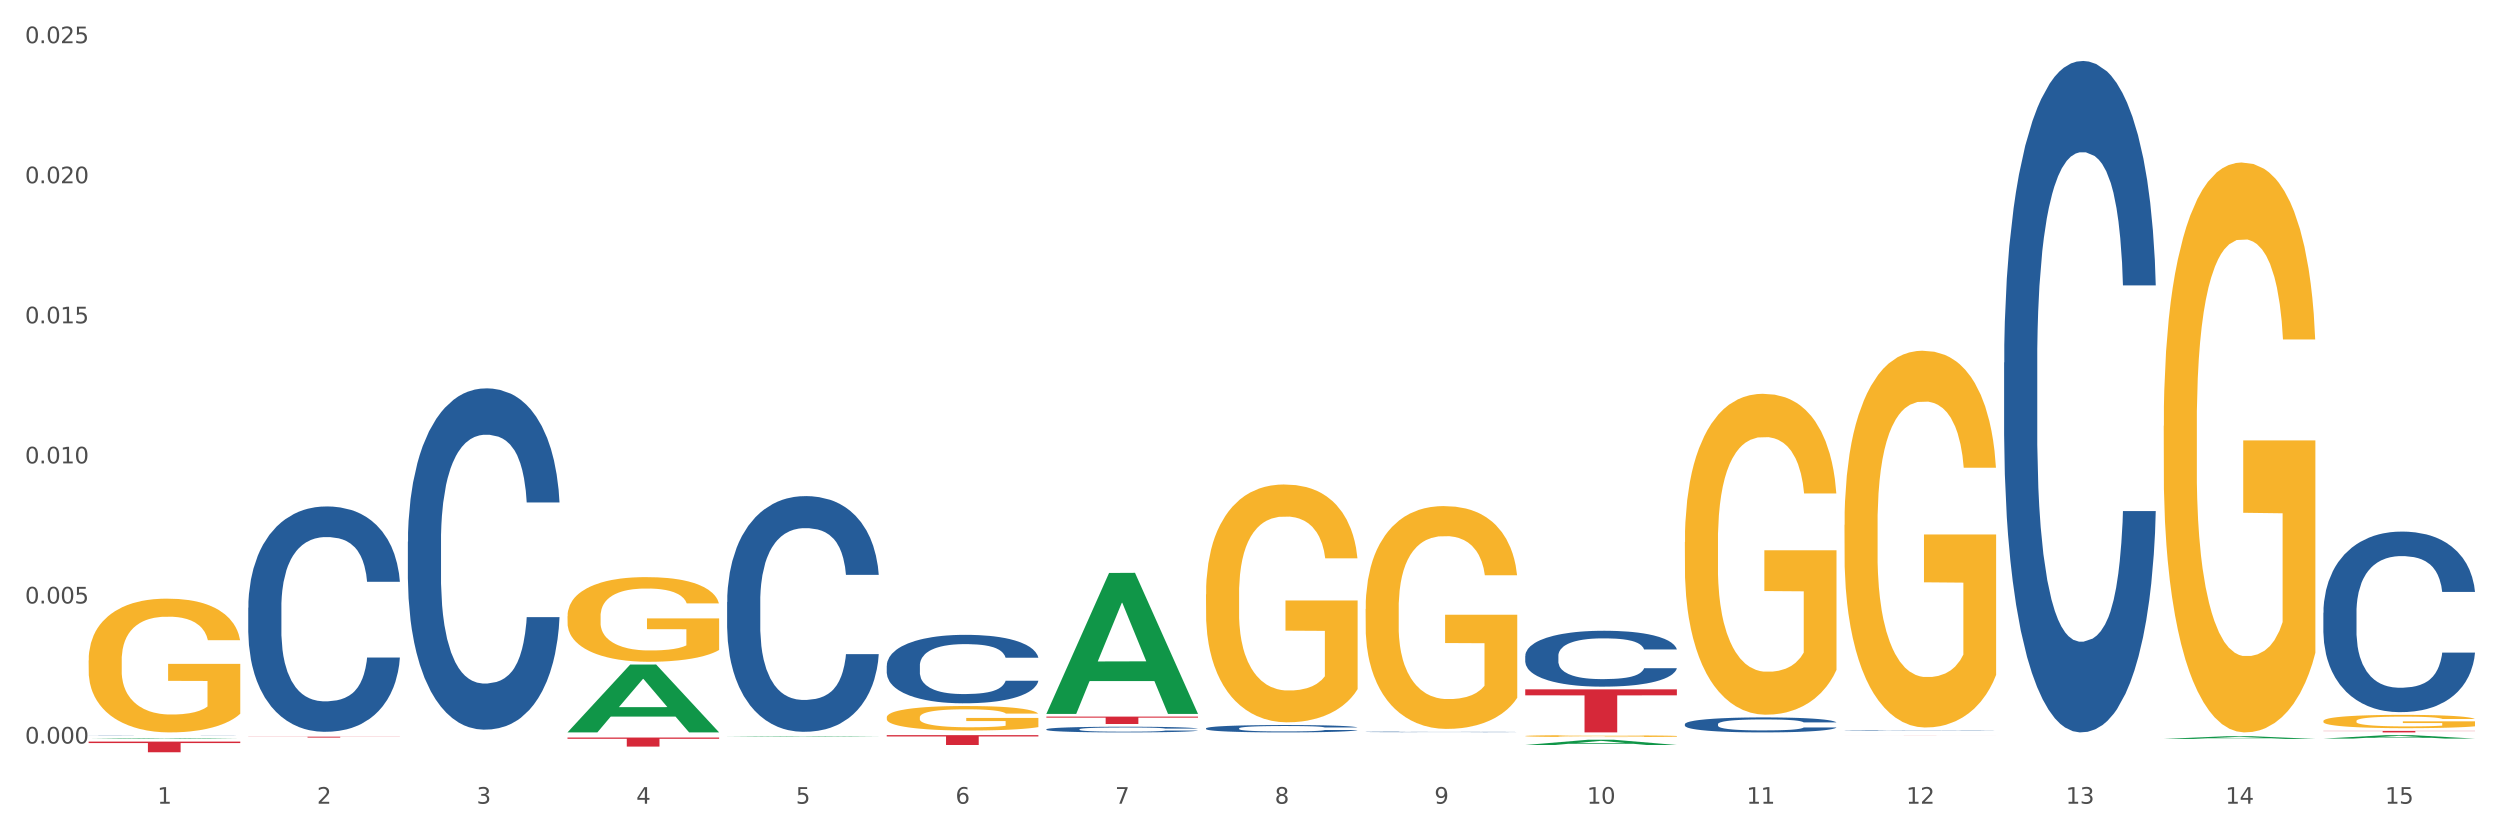 <?xml version="1.0" encoding="utf-8" standalone="no"?>
<!DOCTYPE svg PUBLIC "-//W3C//DTD SVG 1.1//EN"
  "http://www.w3.org/Graphics/SVG/1.1/DTD/svg11.dtd">
<svg xmlns:xlink="http://www.w3.org/1999/xlink" width="1080pt" height="360pt" viewBox="0 0 1080 360" xmlns="http://www.w3.org/2000/svg" version="1.1">
 <rect x="0" y="0" width="1080" height="360" fill="#333333" stroke="none"/>
 <defs>
  <style type="text/css">*{stroke-linejoin: round; stroke-linecap: butt}</style>
 </defs>
 <g id="figure_1">
  <g id="patch_1">
   <path d="M 0 360 
L 1080 360 
L 1080 0 
L 0 0 
z
" style="fill: #ffffff; stroke: #ffffff; stroke-linejoin: miter"/>
  </g>
  <g id="axes_1">
   <g id="matplotlib.axis_1">
    <g id="xtick_1">
     <g id="text_1">
      <!-- 1 -->
      <g style="fill: #4d4d4d" transform="translate(67.984 347.204) scale(0.096 -0.096)">
       <defs>
        <path id="DejaVuSans-31" d="M 794 531 
L 1825 531 
L 1825 4091 
L 703 3866 
L 703 4441 
L 1819 4666 
L 2450 4666 
L 2450 531 
L 3481 531 
L 3481 0 
L 794 0 
L 794 531 
z
" transform="scale(0.016)"/>
       </defs>
       <use xlink:href="#DejaVuSans-31"/>
      </g>
     </g>
    </g>
    <g id="xtick_2">
     <g id="text_2">
      <!-- 2 -->
      <g style="fill: #4d4d4d" transform="translate(136.942 347.204) scale(0.096 -0.096)">
       <defs>
        <path id="DejaVuSans-32" d="M 1228 531 
L 3431 531 
L 3431 0 
L 469 0 
L 469 531 
Q 828 903 1448 1529 
Q 2069 2156 2228 2338 
Q 2531 2678 2651 2914 
Q 2772 3150 2772 3378 
Q 2772 3750 2511 3984 
Q 2250 4219 1831 4219 
Q 1534 4219 1204 4116 
Q 875 4013 500 3803 
L 500 4441 
Q 881 4594 1212 4672 
Q 1544 4750 1819 4750 
Q 2544 4750 2975 4387 
Q 3406 4025 3406 3419 
Q 3406 3131 3298 2873 
Q 3191 2616 2906 2266 
Q 2828 2175 2409 1742 
Q 1991 1309 1228 531 
z
" transform="scale(0.016)"/>
       </defs>
       <use xlink:href="#DejaVuSans-32"/>
      </g>
     </g>
    </g>
    <g id="xtick_3">
     <g id="text_3">
      <!-- 3 -->
      <g style="fill: #4d4d4d" transform="translate(205.899 347.204) scale(0.096 -0.096)">
       <defs>
        <path id="DejaVuSans-33" d="M 2597 2516 
Q 3050 2419 3304 2112 
Q 3559 1806 3559 1356 
Q 3559 666 3084 287 
Q 2609 -91 1734 -91 
Q 1441 -91 1130 -33 
Q 819 25 488 141 
L 488 750 
Q 750 597 1062 519 
Q 1375 441 1716 441 
Q 2309 441 2620 675 
Q 2931 909 2931 1356 
Q 2931 1769 2642 2001 
Q 2353 2234 1838 2234 
L 1294 2234 
L 1294 2753 
L 1863 2753 
Q 2328 2753 2575 2939 
Q 2822 3125 2822 3475 
Q 2822 3834 2567 4026 
Q 2313 4219 1838 4219 
Q 1578 4219 1281 4162 
Q 984 4106 628 3988 
L 628 4550 
Q 988 4650 1302 4700 
Q 1616 4750 1894 4750 
Q 2613 4750 3031 4423 
Q 3450 4097 3450 3541 
Q 3450 3153 3228 2886 
Q 3006 2619 2597 2516 
z
" transform="scale(0.016)"/>
       </defs>
       <use xlink:href="#DejaVuSans-33"/>
      </g>
     </g>
    </g>
    <g id="xtick_4">
     <g id="text_4">
      <!-- 4 -->
      <g style="fill: #4d4d4d" transform="translate(274.857 347.204) scale(0.096 -0.096)">
       <defs>
        <path id="DejaVuSans-34" d="M 2419 4116 
L 825 1625 
L 2419 1625 
L 2419 4116 
z
M 2253 4666 
L 3047 4666 
L 3047 1625 
L 3713 1625 
L 3713 1100 
L 3047 1100 
L 3047 0 
L 2419 0 
L 2419 1100 
L 313 1100 
L 313 1709 
L 2253 4666 
z
" transform="scale(0.016)"/>
       </defs>
       <use xlink:href="#DejaVuSans-34"/>
      </g>
     </g>
    </g>
    <g id="xtick_5">
     <g id="text_5">
      <!-- 5 -->
      <g style="fill: #4d4d4d" transform="translate(343.815 347.204) scale(0.096 -0.096)">
       <defs>
        <path id="DejaVuSans-35" d="M 691 4666 
L 3169 4666 
L 3169 4134 
L 1269 4134 
L 1269 2991 
Q 1406 3038 1543 3061 
Q 1681 3084 1819 3084 
Q 2600 3084 3056 2656 
Q 3513 2228 3513 1497 
Q 3513 744 3044 326 
Q 2575 -91 1722 -91 
Q 1428 -91 1123 -41 
Q 819 9 494 109 
L 494 744 
Q 775 591 1075 516 
Q 1375 441 1709 441 
Q 2250 441 2565 725 
Q 2881 1009 2881 1497 
Q 2881 1984 2565 2268 
Q 2250 2553 1709 2553 
Q 1456 2553 1204 2497 
Q 953 2441 691 2322 
L 691 4666 
z
" transform="scale(0.016)"/>
       </defs>
       <use xlink:href="#DejaVuSans-35"/>
      </g>
     </g>
    </g>
    <g id="xtick_6">
     <g id="text_6">
      <!-- 6 -->
      <g style="fill: #4d4d4d" transform="translate(412.772 347.204) scale(0.096 -0.096)">
       <defs>
        <path id="DejaVuSans-36" d="M 2113 2584 
Q 1688 2584 1439 2293 
Q 1191 2003 1191 1497 
Q 1191 994 1439 701 
Q 1688 409 2113 409 
Q 2538 409 2786 701 
Q 3034 994 3034 1497 
Q 3034 2003 2786 2293 
Q 2538 2584 2113 2584 
z
M 3366 4563 
L 3366 3988 
Q 3128 4100 2886 4159 
Q 2644 4219 2406 4219 
Q 1781 4219 1451 3797 
Q 1122 3375 1075 2522 
Q 1259 2794 1537 2939 
Q 1816 3084 2150 3084 
Q 2853 3084 3261 2657 
Q 3669 2231 3669 1497 
Q 3669 778 3244 343 
Q 2819 -91 2113 -91 
Q 1303 -91 875 529 
Q 447 1150 447 2328 
Q 447 3434 972 4092 
Q 1497 4750 2381 4750 
Q 2619 4750 2861 4703 
Q 3103 4656 3366 4563 
z
" transform="scale(0.016)"/>
       </defs>
       <use xlink:href="#DejaVuSans-36"/>
      </g>
     </g>
    </g>
    <g id="xtick_7">
     <g id="text_7">
      <!-- 7 -->
      <g style="fill: #4d4d4d" transform="translate(481.73 347.204) scale(0.096 -0.096)">
       <defs>
        <path id="DejaVuSans-37" d="M 525 4666 
L 3525 4666 
L 3525 4397 
L 1831 0 
L 1172 0 
L 2766 4134 
L 525 4134 
L 525 4666 
z
" transform="scale(0.016)"/>
       </defs>
       <use xlink:href="#DejaVuSans-37"/>
      </g>
     </g>
    </g>
    <g id="xtick_8">
     <g id="text_8">
      <!-- 8 -->
      <g style="fill: #4d4d4d" transform="translate(550.688 347.204) scale(0.096 -0.096)">
       <defs>
        <path id="DejaVuSans-38" d="M 2034 2216 
Q 1584 2216 1326 1975 
Q 1069 1734 1069 1313 
Q 1069 891 1326 650 
Q 1584 409 2034 409 
Q 2484 409 2743 651 
Q 3003 894 3003 1313 
Q 3003 1734 2745 1975 
Q 2488 2216 2034 2216 
z
M 1403 2484 
Q 997 2584 770 2862 
Q 544 3141 544 3541 
Q 544 4100 942 4425 
Q 1341 4750 2034 4750 
Q 2731 4750 3128 4425 
Q 3525 4100 3525 3541 
Q 3525 3141 3298 2862 
Q 3072 2584 2669 2484 
Q 3125 2378 3379 2068 
Q 3634 1759 3634 1313 
Q 3634 634 3220 271 
Q 2806 -91 2034 -91 
Q 1263 -91 848 271 
Q 434 634 434 1313 
Q 434 1759 690 2068 
Q 947 2378 1403 2484 
z
M 1172 3481 
Q 1172 3119 1398 2916 
Q 1625 2713 2034 2713 
Q 2441 2713 2670 2916 
Q 2900 3119 2900 3481 
Q 2900 3844 2670 4047 
Q 2441 4250 2034 4250 
Q 1625 4250 1398 4047 
Q 1172 3844 1172 3481 
z
" transform="scale(0.016)"/>
       </defs>
       <use xlink:href="#DejaVuSans-38"/>
      </g>
     </g>
    </g>
    <g id="xtick_9">
     <g id="text_9">
      <!-- 9 -->
      <g style="fill: #4d4d4d" transform="translate(619.645 347.204) scale(0.096 -0.096)">
       <defs>
        <path id="DejaVuSans-39" d="M 703 97 
L 703 672 
Q 941 559 1184 500 
Q 1428 441 1663 441 
Q 2288 441 2617 861 
Q 2947 1281 2994 2138 
Q 2813 1869 2534 1725 
Q 2256 1581 1919 1581 
Q 1219 1581 811 2004 
Q 403 2428 403 3163 
Q 403 3881 828 4315 
Q 1253 4750 1959 4750 
Q 2769 4750 3195 4129 
Q 3622 3509 3622 2328 
Q 3622 1225 3098 567 
Q 2575 -91 1691 -91 
Q 1453 -91 1209 -44 
Q 966 3 703 97 
z
M 1959 2075 
Q 2384 2075 2632 2365 
Q 2881 2656 2881 3163 
Q 2881 3666 2632 3958 
Q 2384 4250 1959 4250 
Q 1534 4250 1286 3958 
Q 1038 3666 1038 3163 
Q 1038 2656 1286 2365 
Q 1534 2075 1959 2075 
z
" transform="scale(0.016)"/>
       </defs>
       <use xlink:href="#DejaVuSans-39"/>
      </g>
     </g>
    </g>
    <g id="xtick_10">
     <g id="text_10">
      <!-- 10 -->
      <g style="fill: #4d4d4d" transform="translate(685.549 347.204) scale(0.096 -0.096)">
       <defs>
        <path id="DejaVuSans-30" d="M 2034 4250 
Q 1547 4250 1301 3770 
Q 1056 3291 1056 2328 
Q 1056 1369 1301 889 
Q 1547 409 2034 409 
Q 2525 409 2770 889 
Q 3016 1369 3016 2328 
Q 3016 3291 2770 3770 
Q 2525 4250 2034 4250 
z
M 2034 4750 
Q 2819 4750 3233 4129 
Q 3647 3509 3647 2328 
Q 3647 1150 3233 529 
Q 2819 -91 2034 -91 
Q 1250 -91 836 529 
Q 422 1150 422 2328 
Q 422 3509 836 4129 
Q 1250 4750 2034 4750 
z
" transform="scale(0.016)"/>
       </defs>
       <use xlink:href="#DejaVuSans-31"/>
       <use xlink:href="#DejaVuSans-30" transform="translate(63.623 0)"/>
      </g>
     </g>
    </g>
    <g id="xtick_11">
     <g id="text_11">
      <!-- 11 -->
      <g style="fill: #4d4d4d" transform="translate(754.506 347.204) scale(0.096 -0.096)">
       <use xlink:href="#DejaVuSans-31"/>
       <use xlink:href="#DejaVuSans-31" transform="translate(63.623 0)"/>
      </g>
     </g>
    </g>
    <g id="xtick_12">
     <g id="text_12">
      <!-- 12 -->
      <g style="fill: #4d4d4d" transform="translate(823.464 347.204) scale(0.096 -0.096)">
       <use xlink:href="#DejaVuSans-31"/>
       <use xlink:href="#DejaVuSans-32" transform="translate(63.623 0)"/>
      </g>
     </g>
    </g>
    <g id="xtick_13">
     <g id="text_13">
      <!-- 13 -->
      <g style="fill: #4d4d4d" transform="translate(892.422 347.204) scale(0.096 -0.096)">
       <use xlink:href="#DejaVuSans-31"/>
       <use xlink:href="#DejaVuSans-33" transform="translate(63.623 0)"/>
      </g>
     </g>
    </g>
    <g id="xtick_14">
     <g id="text_14">
      <!-- 14 -->
      <g style="fill: #4d4d4d" transform="translate(961.379 347.204) scale(0.096 -0.096)">
       <use xlink:href="#DejaVuSans-31"/>
       <use xlink:href="#DejaVuSans-34" transform="translate(63.623 0)"/>
      </g>
     </g>
    </g>
    <g id="xtick_15">
     <g id="text_15">
      <!-- 15 -->
      <g style="fill: #4d4d4d" transform="translate(1030.337 347.204) scale(0.096 -0.096)">
       <use xlink:href="#DejaVuSans-31"/>
       <use xlink:href="#DejaVuSans-35" transform="translate(63.623 0)"/>
      </g>
     </g>
    </g>
    <g id="xtick_16"/>
    <g id="xtick_17"/>
    <g id="xtick_18"/>
    <g id="xtick_19"/>
    <g id="xtick_20"/>
    <g id="xtick_21"/>
    <g id="xtick_22"/>
    <g id="xtick_23"/>
    <g id="xtick_24"/>
    <g id="xtick_25"/>
    <g id="xtick_26"/>
    <g id="xtick_27"/>
    <g id="xtick_28"/>
    <g id="xtick_29"/>
   </g>
   <g id="matplotlib.axis_2">
    <g id="ytick_1">
     <g id="text_16">
      <!-- 0.000 -->
      <g style="fill: #4d4d4d" transform="translate(10.8 321.217) scale(0.096 -0.096)">
       <defs>
        <path id="DejaVuSans-2e" d="M 684 794 
L 1344 794 
L 1344 0 
L 684 0 
L 684 794 
z
" transform="scale(0.016)"/>
       </defs>
       <use xlink:href="#DejaVuSans-30"/>
       <use xlink:href="#DejaVuSans-2e" transform="translate(63.623 0)"/>
       <use xlink:href="#DejaVuSans-30" transform="translate(95.41 0)"/>
       <use xlink:href="#DejaVuSans-30" transform="translate(159.033 0)"/>
       <use xlink:href="#DejaVuSans-30" transform="translate(222.656 0)"/>
      </g>
     </g>
    </g>
    <g id="ytick_2">
     <g id="text_17">
      <!-- 0.005 -->
      <g style="fill: #4d4d4d" transform="translate(10.8 260.706) scale(0.096 -0.096)">
       <use xlink:href="#DejaVuSans-30"/>
       <use xlink:href="#DejaVuSans-2e" transform="translate(63.623 0)"/>
       <use xlink:href="#DejaVuSans-30" transform="translate(95.41 0)"/>
       <use xlink:href="#DejaVuSans-30" transform="translate(159.033 0)"/>
       <use xlink:href="#DejaVuSans-35" transform="translate(222.656 0)"/>
      </g>
     </g>
    </g>
    <g id="ytick_3">
     <g id="text_18">
      <!-- 0.010 -->
      <g style="fill: #4d4d4d" transform="translate(10.8 200.194) scale(0.096 -0.096)">
       <use xlink:href="#DejaVuSans-30"/>
       <use xlink:href="#DejaVuSans-2e" transform="translate(63.623 0)"/>
       <use xlink:href="#DejaVuSans-30" transform="translate(95.41 0)"/>
       <use xlink:href="#DejaVuSans-31" transform="translate(159.033 0)"/>
       <use xlink:href="#DejaVuSans-30" transform="translate(222.656 0)"/>
      </g>
     </g>
    </g>
    <g id="ytick_4">
     <g id="text_19">
      <!-- 0.015 -->
      <g style="fill: #4d4d4d" transform="translate(10.8 139.682) scale(0.096 -0.096)">
       <use xlink:href="#DejaVuSans-30"/>
       <use xlink:href="#DejaVuSans-2e" transform="translate(63.623 0)"/>
       <use xlink:href="#DejaVuSans-30" transform="translate(95.41 0)"/>
       <use xlink:href="#DejaVuSans-31" transform="translate(159.033 0)"/>
       <use xlink:href="#DejaVuSans-35" transform="translate(222.656 0)"/>
      </g>
     </g>
    </g>
    <g id="ytick_5">
     <g id="text_20">
      <!-- 0.020 -->
      <g style="fill: #4d4d4d" transform="translate(10.8 79.17) scale(0.096 -0.096)">
       <use xlink:href="#DejaVuSans-30"/>
       <use xlink:href="#DejaVuSans-2e" transform="translate(63.623 0)"/>
       <use xlink:href="#DejaVuSans-30" transform="translate(95.41 0)"/>
       <use xlink:href="#DejaVuSans-32" transform="translate(159.033 0)"/>
       <use xlink:href="#DejaVuSans-30" transform="translate(222.656 0)"/>
      </g>
     </g>
    </g>
    <g id="ytick_6">
     <g id="text_21">
      <!-- 0.025 -->
      <g style="fill: #4d4d4d" transform="translate(10.8 18.659) scale(0.096 -0.096)">
       <use xlink:href="#DejaVuSans-30"/>
       <use xlink:href="#DejaVuSans-2e" transform="translate(63.623 0)"/>
       <use xlink:href="#DejaVuSans-30" transform="translate(95.41 0)"/>
       <use xlink:href="#DejaVuSans-32" transform="translate(159.033 0)"/>
       <use xlink:href="#DejaVuSans-35" transform="translate(222.656 0)"/>
      </g>
     </g>
    </g>
    <g id="ytick_7"/>
    <g id="ytick_8"/>
    <g id="ytick_9"/>
    <g id="ytick_10"/>
    <g id="ytick_11"/>
   </g>
   <g id="PolyCollection_1">
    <path d="M 38.283 319.196 
L 38.351 319.196 
L 65.365 318.838 
L 76.576 318.838 
L 103.793 319.197 
L 90.826 319.197 
L 84.95 319.113 
L 57.058 319.113 
L 56.855 319.115 
L 51.182 319.197 
L 38.283 319.197 
L 38.283 319.196 
L 60.57 319.063 
L 81.438 319.063 
L 71.105 318.914 
L 70.97 318.913 
L 70.835 318.914 
L 60.502 319.063 
L 60.57 319.063 
L 38.283 319.196 
z
" clip-path="url(#p95527ec8f7)" style="fill: #109648"/>
    <path d="M 934.733 183.967 
L 934.81 183.742 
L 934.81 175.647 
L 934.965 168.677 
L 935.738 151.813 
L 936.898 137.872 
L 937.749 130.452 
L 938.6 124.381 
L 939.605 118.309 
L 940.843 112.014 
L 943.086 102.795 
L 944.478 98.073 
L 946.179 93.126 
L 949.273 85.931 
L 951.516 81.883 
L 953.836 78.51 
L 957.626 74.463 
L 960.101 72.664 
L 962.731 71.315 
L 965.902 70.416 
L 968.3 70.191 
L 973.559 70.865 
L 978.045 72.889 
L 980.21 74.463 
L 982.995 77.161 
L 984.464 78.96 
L 986.862 82.558 
L 989.337 87.28 
L 991.038 91.327 
L 993.591 98.972 
L 995.524 106.617 
L 997.303 116.061 
L 998.231 122.582 
L 998.928 128.653 
L 999.546 135.623 
L 1000.165 146.641 
L 986.243 146.641 
L 985.702 138.771 
L 984.851 131.351 
L 983.614 124.156 
L 982.531 119.659 
L 980.674 114.037 
L 978.973 110.44 
L 977.194 107.741 
L 975.028 105.493 
L 973.327 104.369 
L 970.929 103.469 
L 966.211 103.694 
L 963.04 105.493 
L 960.875 107.741 
L 959.482 109.765 
L 958.245 112.014 
L 956.853 115.162 
L 955.229 119.883 
L 954.068 124.156 
L 952.908 129.552 
L 951.98 134.949 
L 951.129 141.245 
L 950.433 147.99 
L 949.892 154.961 
L 949.428 163.505 
L 949.041 177.671 
L 949.041 208.476 
L 949.196 215.446 
L 949.582 224.665 
L 950.047 231.635 
L 950.82 239.955 
L 951.516 245.576 
L 952.831 253.671 
L 954.3 260.417 
L 955.461 264.689 
L 956.621 268.287 
L 958.632 273.233 
L 960.875 277.281 
L 962.808 279.754 
L 965.438 282.003 
L 967.217 282.902 
L 968.764 283.352 
L 972.553 283.352 
L 975.26 282.677 
L 978.277 281.103 
L 980.597 279.079 
L 982.531 276.606 
L 984.696 272.559 
L 986.089 268.736 
L 986.089 221.742 
L 969.073 221.517 
L 969.073 190.262 
L 1000.242 190.262 
L 1000.242 282.003 
L 998.928 286.724 
L 997.458 290.997 
L 995.911 294.819 
L 993.591 299.541 
L 990.806 304.038 
L 988.331 307.186 
L 985.702 309.884 
L 982.608 312.358 
L 978.586 314.606 
L 976.111 315.506 
L 973.017 316.18 
L 969.382 316.405 
L 966.211 315.955 
L 963.118 314.831 
L 959.869 312.807 
L 956.698 309.884 
L 954.3 306.961 
L 951.903 303.364 
L 949.35 298.642 
L 947.34 294.145 
L 945.793 290.097 
L 944.091 284.926 
L 942.235 278.18 
L 940.843 272.109 
L 939.605 265.813 
L 938.29 257.718 
L 937.362 250.748 
L 936.434 241.979 
L 935.893 235.458 
L 935.274 225.34 
L 934.81 211.174 
L 934.733 183.967 
z
" clip-path="url(#p95527ec8f7)" style="fill: #f7b32b"/>
    <path d="M 1003.69 311.48 
L 1003.768 311.475 
L 1003.768 311.285 
L 1003.922 311.122 
L 1004.696 310.728 
L 1005.856 310.402 
L 1006.707 310.228 
L 1007.557 310.086 
L 1008.563 309.944 
L 1009.8 309.797 
L 1012.043 309.582 
L 1013.435 309.471 
L 1015.137 309.356 
L 1018.231 309.187 
L 1020.474 309.093 
L 1022.794 309.014 
L 1026.584 308.919 
L 1029.059 308.877 
L 1031.688 308.846 
L 1034.86 308.825 
L 1037.257 308.819 
L 1042.517 308.835 
L 1047.002 308.882 
L 1049.168 308.919 
L 1051.952 308.982 
L 1053.422 309.024 
L 1055.82 309.108 
L 1058.295 309.219 
L 1059.996 309.314 
L 1062.548 309.492 
L 1064.482 309.671 
L 1066.261 309.892 
L 1067.189 310.044 
L 1067.885 310.186 
L 1068.504 310.349 
L 1069.123 310.607 
L 1055.201 310.607 
L 1054.659 310.423 
L 1053.809 310.249 
L 1052.571 310.081 
L 1051.488 309.976 
L 1049.632 309.845 
L 1047.931 309.76 
L 1046.152 309.697 
L 1043.986 309.645 
L 1042.285 309.618 
L 1039.887 309.597 
L 1035.169 309.603 
L 1031.998 309.645 
L 1029.832 309.697 
L 1028.44 309.745 
L 1027.203 309.797 
L 1025.81 309.871 
L 1024.186 309.981 
L 1023.026 310.081 
L 1021.866 310.207 
L 1020.938 310.334 
L 1020.087 310.481 
L 1019.391 310.639 
L 1018.85 310.802 
L 1018.385 311.001 
L 1017.999 311.333 
L 1017.999 312.053 
L 1018.153 312.216 
L 1018.54 312.431 
L 1019.004 312.594 
L 1019.778 312.789 
L 1020.474 312.92 
L 1021.789 313.11 
L 1023.258 313.267 
L 1024.418 313.367 
L 1025.578 313.451 
L 1027.589 313.567 
L 1029.832 313.662 
L 1031.766 313.72 
L 1034.396 313.772 
L 1036.174 313.793 
L 1037.721 313.804 
L 1041.511 313.804 
L 1044.218 313.788 
L 1047.235 313.751 
L 1049.555 313.704 
L 1051.488 313.646 
L 1053.654 313.551 
L 1055.046 313.462 
L 1055.046 312.363 
L 1038.031 312.358 
L 1038.031 311.627 
L 1069.2 311.627 
L 1069.2 313.772 
L 1067.885 313.883 
L 1066.416 313.983 
L 1064.869 314.072 
L 1062.548 314.182 
L 1059.764 314.287 
L 1057.289 314.361 
L 1054.659 314.424 
L 1051.566 314.482 
L 1047.544 314.535 
L 1045.069 314.556 
L 1041.975 314.571 
L 1038.34 314.577 
L 1035.169 314.566 
L 1032.075 314.54 
L 1028.827 314.493 
L 1025.656 314.424 
L 1023.258 314.356 
L 1020.86 314.272 
L 1018.308 314.161 
L 1016.297 314.056 
L 1014.75 313.961 
L 1013.049 313.841 
L 1011.193 313.683 
L 1009.8 313.541 
L 1008.563 313.394 
L 1007.248 313.204 
L 1006.32 313.041 
L 1005.392 312.836 
L 1004.85 312.684 
L 1004.232 312.447 
L 1003.768 312.116 
L 1003.69 311.48 
z
" clip-path="url(#p95527ec8f7)" style="fill: #f7b32b"/>
    <path d="M 38.283 320.362 
L 103.793 320.362 
L 103.793 321.003 
L 78.024 321.008 
L 78.024 324.977 
L 63.897 324.977 
L 63.897 321.008 
L 38.283 321.003 
L 38.283 320.366 
L 38.283 320.362 
z
" clip-path="url(#p95527ec8f7)" style="fill: #d62839"/>
    <path d="M 245.156 318.606 
L 310.666 318.606 
L 310.666 319.153 
L 284.897 319.156 
L 284.897 322.542 
L 270.77 322.542 
L 270.77 319.156 
L 245.156 319.153 
L 245.156 318.609 
L 245.156 318.606 
z
" clip-path="url(#p95527ec8f7)" style="fill: #d62839"/>
    <path d="M 38.283 285.317 
L 38.36 285.264 
L 38.36 283.364 
L 38.515 281.728 
L 39.288 277.77 
L 40.449 274.497 
L 41.299 272.755 
L 42.15 271.33 
L 43.156 269.905 
L 44.393 268.427 
L 46.636 266.263 
L 48.028 265.155 
L 49.73 263.994 
L 52.824 262.305 
L 55.066 261.355 
L 57.387 260.563 
L 61.177 259.613 
L 63.652 259.191 
L 66.281 258.874 
L 69.452 258.663 
L 71.85 258.61 
L 77.109 258.768 
L 81.595 259.243 
L 83.761 259.613 
L 86.545 260.246 
L 88.015 260.669 
L 90.412 261.513 
L 92.887 262.621 
L 94.589 263.572 
L 97.141 265.366 
L 99.075 267.161 
L 100.854 269.377 
L 101.782 270.908 
L 102.478 272.333 
L 103.097 273.969 
L 103.715 276.556 
L 89.794 276.556 
L 89.252 274.708 
L 88.401 272.966 
L 87.164 271.278 
L 86.081 270.222 
L 84.225 268.902 
L 82.523 268.058 
L 80.744 267.425 
L 78.579 266.897 
L 76.877 266.633 
L 74.48 266.422 
L 69.762 266.474 
L 66.591 266.897 
L 64.425 267.425 
L 63.033 267.9 
L 61.795 268.427 
L 60.403 269.166 
L 58.779 270.275 
L 57.619 271.278 
L 56.459 272.544 
L 55.531 273.811 
L 54.68 275.289 
L 53.984 276.872 
L 53.442 278.508 
L 52.978 280.514 
L 52.592 283.839 
L 52.592 291.07 
L 52.746 292.707 
L 53.133 294.871 
L 53.597 296.507 
L 54.37 298.46 
L 55.066 299.779 
L 56.381 301.679 
L 57.851 303.263 
L 59.011 304.265 
L 60.171 305.11 
L 62.182 306.271 
L 64.425 307.221 
L 66.359 307.802 
L 68.988 308.33 
L 70.767 308.541 
L 72.314 308.646 
L 76.104 308.646 
L 78.811 308.488 
L 81.827 308.118 
L 84.148 307.643 
L 86.081 307.063 
L 88.247 306.113 
L 89.639 305.216 
L 89.639 294.184 
L 72.623 294.132 
L 72.623 286.795 
L 103.793 286.795 
L 103.793 308.33 
L 102.478 309.438 
L 101.008 310.441 
L 99.462 311.338 
L 97.141 312.447 
L 94.357 313.502 
L 91.882 314.241 
L 89.252 314.874 
L 86.159 315.455 
L 82.137 315.983 
L 79.662 316.194 
L 76.568 316.352 
L 72.933 316.405 
L 69.762 316.3 
L 66.668 316.036 
L 63.42 315.561 
L 60.248 314.874 
L 57.851 314.188 
L 55.453 313.344 
L 52.901 312.235 
L 50.89 311.18 
L 49.343 310.23 
L 47.642 309.016 
L 45.785 307.432 
L 44.393 306.007 
L 43.156 304.529 
L 41.841 302.629 
L 40.913 300.993 
L 39.985 298.935 
L 39.443 297.404 
L 38.824 295.029 
L 38.36 291.704 
L 38.283 285.317 
z
" clip-path="url(#p95527ec8f7)" style="fill: #f7b32b"/>
    <path d="M 1003.69 264.693 
L 1003.768 264.621 
L 1003.768 262.626 
L 1004 259.919 
L 1004.852 254.932 
L 1005.936 251.156 
L 1007.794 246.738 
L 1008.801 244.886 
L 1010.117 242.82 
L 1012.828 239.471 
L 1015.925 236.621 
L 1018.093 235.054 
L 1019.719 234.056 
L 1023.359 232.275 
L 1025.449 231.492 
L 1027.618 230.85 
L 1029.476 230.423 
L 1032.573 229.924 
L 1035.051 229.71 
L 1037.916 229.639 
L 1040.317 229.71 
L 1043.492 229.995 
L 1048.138 230.85 
L 1049.919 231.349 
L 1052.319 232.204 
L 1054.797 233.344 
L 1056.81 234.484 
L 1059.133 236.123 
L 1061.534 238.26 
L 1063.857 240.967 
L 1065.483 243.461 
L 1066.8 246.097 
L 1067.961 249.303 
L 1068.813 252.794 
L 1069.2 255.715 
L 1055.029 255.715 
L 1054.642 253.079 
L 1053.868 250.229 
L 1053.094 248.306 
L 1052.242 246.738 
L 1050.925 244.957 
L 1049.764 243.817 
L 1047.828 242.464 
L 1046.047 241.609 
L 1044.576 241.11 
L 1042.795 240.682 
L 1039 240.255 
L 1036.29 240.255 
L 1034.587 240.397 
L 1032.496 240.754 
L 1030.715 241.252 
L 1028.624 242.107 
L 1026.998 243.034 
L 1025.372 244.245 
L 1024.443 245.1 
L 1023.049 246.667 
L 1022.12 247.95 
L 1020.881 250.158 
L 1020.184 251.726 
L 1018.945 255.787 
L 1018.403 258.779 
L 1018.171 260.845 
L 1018.016 263.125 
L 1018.016 274.24 
L 1018.48 279.227 
L 1018.867 281.364 
L 1019.487 283.787 
L 1020.648 286.922 
L 1022.352 289.985 
L 1024.133 292.194 
L 1025.604 293.547 
L 1026.998 294.545 
L 1028.392 295.329 
L 1030.095 296.041 
L 1031.489 296.469 
L 1033.58 296.896 
L 1036.058 297.11 
L 1037.994 297.11 
L 1041.943 296.754 
L 1043.724 296.397 
L 1045.428 295.899 
L 1047.286 295.115 
L 1048.757 294.26 
L 1049.609 293.619 
L 1051.003 292.265 
L 1052.087 290.84 
L 1053.016 289.201 
L 1053.636 287.776 
L 1054.333 285.639 
L 1054.875 283.217 
L 1055.029 281.934 
L 1069.2 281.934 
L 1068.89 284.499 
L 1068.348 286.993 
L 1067.264 290.341 
L 1066.412 292.265 
L 1065.096 294.616 
L 1063.702 296.611 
L 1061.766 298.82 
L 1059.985 300.458 
L 1058.127 301.883 
L 1056.114 303.166 
L 1052.474 304.947 
L 1051.158 305.446 
L 1048.37 306.301 
L 1046.202 306.799 
L 1043.027 307.298 
L 1039.775 307.583 
L 1036.368 307.654 
L 1033.348 307.512 
L 1030.018 307.084 
L 1027.927 306.657 
L 1025.604 306.016 
L 1022.894 305.018 
L 1020.339 303.807 
L 1017.938 302.382 
L 1015.693 300.743 
L 1013.602 298.891 
L 1010.892 295.827 
L 1008.878 292.835 
L 1007.407 290.056 
L 1006.4 287.705 
L 1005.394 284.713 
L 1004.852 282.647 
L 1004 277.659 
L 1003.69 273.028 
L 1003.69 264.693 
z
" clip-path="url(#p95527ec8f7)" style="fill: #255c99"/>
    <path d="M 865.775 156.666 
L 865.852 156.401 
L 865.852 148.984 
L 866.085 138.917 
L 866.936 120.374 
L 868.021 106.334 
L 869.879 89.909 
L 870.886 83.022 
L 872.202 75.339 
L 874.912 62.889 
L 878.01 52.292 
L 880.178 46.464 
L 881.804 42.756 
L 885.443 36.133 
L 887.534 33.219 
L 889.702 30.835 
L 891.561 29.245 
L 894.658 27.391 
L 897.136 26.596 
L 900.001 26.331 
L 902.402 26.596 
L 905.576 27.656 
L 910.222 30.835 
L 912.003 32.689 
L 914.404 35.868 
L 916.882 40.107 
L 918.895 44.345 
L 921.218 50.438 
L 923.619 58.385 
L 925.942 68.452 
L 927.568 77.724 
L 928.884 87.525 
L 930.046 99.446 
L 930.898 112.426 
L 931.285 123.288 
L 917.114 123.288 
L 916.727 113.486 
L 915.953 102.89 
L 915.178 95.737 
L 914.326 89.909 
L 913.01 83.287 
L 911.849 79.048 
L 909.913 74.015 
L 908.132 70.836 
L 906.66 68.982 
L 904.879 67.392 
L 901.085 65.803 
L 898.375 65.803 
L 896.671 66.332 
L 894.581 67.657 
L 892.8 69.511 
L 890.709 72.69 
L 889.083 76.134 
L 887.457 80.637 
L 886.527 83.816 
L 885.134 89.644 
L 884.204 94.413 
L 882.965 102.625 
L 882.269 108.453 
L 881.03 123.552 
L 880.488 134.679 
L 880.255 142.361 
L 880.1 150.838 
L 880.1 192.164 
L 880.565 210.707 
L 880.952 218.654 
L 881.572 227.661 
L 882.733 239.317 
L 884.437 250.708 
L 886.218 258.92 
L 887.689 263.953 
L 889.083 267.662 
L 890.477 270.576 
L 892.18 273.225 
L 893.574 274.815 
L 895.665 276.404 
L 898.143 277.199 
L 900.078 277.199 
L 904.028 275.874 
L 905.809 274.55 
L 907.512 272.695 
L 909.371 269.781 
L 910.842 266.602 
L 911.694 264.218 
L 913.088 259.185 
L 914.172 253.887 
L 915.101 247.794 
L 915.72 242.496 
L 916.417 234.549 
L 916.959 225.542 
L 917.114 220.774 
L 931.285 220.774 
L 930.975 230.31 
L 930.433 239.582 
L 929.349 252.033 
L 928.497 259.185 
L 927.181 267.927 
L 925.787 275.344 
L 923.851 283.557 
L 922.07 289.649 
L 920.212 294.948 
L 918.198 299.716 
L 914.559 306.339 
L 913.242 308.193 
L 910.455 311.372 
L 908.287 313.226 
L 905.112 315.081 
L 901.859 316.14 
L 898.452 316.405 
L 895.432 315.875 
L 892.103 314.286 
L 890.012 312.696 
L 887.689 310.312 
L 884.979 306.603 
L 882.423 302.1 
L 880.023 296.802 
L 877.777 290.709 
L 875.687 283.821 
L 872.976 272.43 
L 870.963 261.304 
L 869.492 250.973 
L 868.485 242.231 
L 867.478 231.105 
L 866.936 223.423 
L 866.085 204.879 
L 865.775 187.66 
L 865.775 156.666 
z
" clip-path="url(#p95527ec8f7)" style="fill: #255c99"/>
    <path d="M 796.817 315.561 
L 796.895 315.561 
L 796.895 315.555 
L 797.127 315.546 
L 797.979 315.531 
L 799.063 315.519 
L 800.921 315.506 
L 801.928 315.5 
L 803.244 315.494 
L 805.955 315.483 
L 809.052 315.474 
L 811.22 315.47 
L 812.846 315.467 
L 816.486 315.461 
L 818.576 315.459 
L 820.745 315.457 
L 822.603 315.455 
L 825.7 315.454 
L 828.178 315.453 
L 831.043 315.453 
L 833.444 315.453 
L 836.619 315.454 
L 841.265 315.457 
L 843.046 315.458 
L 845.446 315.461 
L 847.924 315.464 
L 849.937 315.468 
L 852.261 315.473 
L 854.661 315.479 
L 856.984 315.488 
L 858.61 315.496 
L 859.927 315.504 
L 861.088 315.514 
L 861.94 315.524 
L 862.327 315.533 
L 848.156 315.533 
L 847.769 315.525 
L 846.995 315.516 
L 846.221 315.51 
L 845.369 315.506 
L 844.052 315.5 
L 842.891 315.497 
L 840.955 315.492 
L 839.174 315.49 
L 837.703 315.488 
L 835.922 315.487 
L 832.127 315.486 
L 829.417 315.486 
L 827.714 315.486 
L 825.623 315.487 
L 823.842 315.489 
L 821.751 315.491 
L 820.125 315.494 
L 818.499 315.498 
L 817.57 315.501 
L 816.176 315.505 
L 815.247 315.509 
L 814.008 315.516 
L 813.311 315.521 
L 812.072 315.534 
L 811.53 315.543 
L 811.298 315.549 
L 811.143 315.556 
L 811.143 315.59 
L 811.607 315.606 
L 811.994 315.612 
L 812.614 315.62 
L 813.775 315.629 
L 815.479 315.639 
L 817.26 315.646 
L 818.731 315.65 
L 820.125 315.653 
L 821.519 315.655 
L 823.222 315.658 
L 824.616 315.659 
L 826.707 315.66 
L 829.185 315.661 
L 831.121 315.661 
L 835.07 315.66 
L 836.851 315.659 
L 838.555 315.657 
L 840.413 315.655 
L 841.884 315.652 
L 842.736 315.65 
L 844.13 315.646 
L 845.214 315.642 
L 846.143 315.637 
L 846.763 315.632 
L 847.46 315.626 
L 848.002 315.618 
L 848.156 315.614 
L 862.327 315.614 
L 862.017 315.622 
L 861.475 315.63 
L 860.391 315.64 
L 859.539 315.646 
L 858.223 315.653 
L 856.829 315.659 
L 854.893 315.666 
L 853.112 315.671 
L 851.254 315.676 
L 849.241 315.68 
L 845.601 315.685 
L 844.285 315.687 
L 841.497 315.689 
L 839.329 315.691 
L 836.154 315.692 
L 832.902 315.693 
L 829.495 315.693 
L 826.475 315.693 
L 823.145 315.692 
L 821.054 315.69 
L 818.731 315.688 
L 816.021 315.685 
L 813.466 315.682 
L 811.065 315.677 
L 808.82 315.672 
L 806.729 315.666 
L 804.019 315.657 
L 802.005 315.648 
L 800.534 315.639 
L 799.527 315.632 
L 798.521 315.623 
L 797.979 315.616 
L 797.127 315.601 
L 796.817 315.587 
L 796.817 315.561 
z
" clip-path="url(#p95527ec8f7)" style="fill: #255c99"/>
    <path d="M 727.86 312.834 
L 727.937 312.829 
L 727.937 312.663 
L 728.169 312.438 
L 729.021 312.023 
L 730.105 311.709 
L 731.964 311.342 
L 732.97 311.188 
L 734.287 311.017 
L 736.997 310.738 
L 740.094 310.501 
L 742.262 310.371 
L 743.889 310.288 
L 747.528 310.14 
L 749.619 310.075 
L 751.787 310.022 
L 753.645 309.986 
L 756.743 309.945 
L 759.221 309.927 
L 762.086 309.921 
L 764.486 309.927 
L 767.661 309.951 
L 772.307 310.022 
L 774.088 310.063 
L 776.489 310.134 
L 778.967 310.229 
L 780.98 310.324 
L 783.303 310.46 
L 785.703 310.638 
L 788.026 310.863 
L 789.652 311.07 
L 790.969 311.289 
L 792.13 311.555 
L 792.982 311.846 
L 793.369 312.088 
L 779.199 312.088 
L 778.812 311.869 
L 778.037 311.632 
L 777.263 311.473 
L 776.411 311.342 
L 775.095 311.194 
L 773.933 311.1 
L 771.997 310.987 
L 770.216 310.916 
L 768.745 310.875 
L 766.964 310.839 
L 763.17 310.803 
L 760.46 310.803 
L 758.756 310.815 
L 756.665 310.845 
L 754.884 310.886 
L 752.794 310.957 
L 751.167 311.034 
L 749.541 311.135 
L 748.612 311.206 
L 747.218 311.336 
L 746.289 311.443 
L 745.05 311.627 
L 744.353 311.757 
L 743.114 312.094 
L 742.572 312.343 
L 742.34 312.515 
L 742.185 312.704 
L 742.185 313.628 
L 742.65 314.042 
L 743.037 314.22 
L 743.656 314.421 
L 744.818 314.682 
L 746.521 314.937 
L 748.302 315.12 
L 749.774 315.233 
L 751.167 315.316 
L 752.561 315.381 
L 754.265 315.44 
L 755.659 315.475 
L 757.749 315.511 
L 760.227 315.529 
L 762.163 315.529 
L 766.112 315.499 
L 767.893 315.469 
L 769.597 315.428 
L 771.455 315.363 
L 772.927 315.292 
L 773.778 315.239 
L 775.172 315.126 
L 776.256 315.008 
L 777.186 314.871 
L 777.805 314.753 
L 778.502 314.575 
L 779.044 314.374 
L 779.199 314.267 
L 793.369 314.267 
L 793.06 314.481 
L 792.518 314.688 
L 791.433 314.966 
L 790.582 315.126 
L 789.265 315.321 
L 787.871 315.487 
L 785.936 315.671 
L 784.155 315.807 
L 782.296 315.925 
L 780.283 316.032 
L 776.643 316.18 
L 775.327 316.222 
L 772.539 316.293 
L 770.371 316.334 
L 767.196 316.375 
L 763.944 316.399 
L 760.537 316.405 
L 757.517 316.393 
L 754.187 316.358 
L 752.097 316.322 
L 749.774 316.269 
L 747.063 316.186 
L 744.508 316.085 
L 742.108 315.967 
L 739.862 315.831 
L 737.771 315.677 
L 735.061 315.422 
L 733.048 315.173 
L 731.576 314.942 
L 730.57 314.747 
L 729.563 314.498 
L 729.021 314.327 
L 728.169 313.912 
L 727.86 313.527 
L 727.86 312.834 
z
" clip-path="url(#p95527ec8f7)" style="fill: #255c99"/>
    <path d="M 658.902 283.339 
L 658.979 283.317 
L 658.979 282.699 
L 659.212 281.861 
L 660.063 280.317 
L 661.148 279.148 
L 663.006 277.781 
L 664.013 277.208 
L 665.329 276.568 
L 668.039 275.531 
L 671.137 274.649 
L 673.305 274.164 
L 674.931 273.855 
L 678.57 273.304 
L 680.661 273.061 
L 682.829 272.863 
L 684.688 272.73 
L 687.785 272.576 
L 690.263 272.51 
L 693.128 272.488 
L 695.529 272.51 
L 698.703 272.598 
L 703.349 272.863 
L 705.13 273.017 
L 707.531 273.282 
L 710.009 273.635 
L 712.022 273.988 
L 714.345 274.495 
L 716.746 275.156 
L 719.069 275.995 
L 720.695 276.767 
L 722.011 277.583 
L 723.173 278.575 
L 724.025 279.656 
L 724.412 280.56 
L 710.241 280.56 
L 709.854 279.744 
L 709.08 278.862 
L 708.305 278.266 
L 707.454 277.781 
L 706.137 277.23 
L 704.976 276.877 
L 703.04 276.458 
L 701.259 276.193 
L 699.787 276.039 
L 698.006 275.906 
L 694.212 275.774 
L 691.502 275.774 
L 689.798 275.818 
L 687.708 275.928 
L 685.927 276.083 
L 683.836 276.347 
L 682.21 276.634 
L 680.584 277.009 
L 679.654 277.274 
L 678.261 277.759 
L 677.331 278.156 
L 676.092 278.84 
L 675.396 279.325 
L 674.157 280.582 
L 673.615 281.508 
L 673.382 282.148 
L 673.227 282.854 
L 673.227 286.294 
L 673.692 287.838 
L 674.079 288.5 
L 674.699 289.25 
L 675.86 290.22 
L 677.564 291.169 
L 679.345 291.852 
L 680.816 292.271 
L 682.21 292.58 
L 683.604 292.823 
L 685.307 293.043 
L 686.701 293.176 
L 688.792 293.308 
L 691.27 293.374 
L 693.206 293.374 
L 697.155 293.264 
L 698.936 293.154 
L 700.639 292.999 
L 702.498 292.757 
L 703.969 292.492 
L 704.821 292.293 
L 706.215 291.874 
L 707.299 291.433 
L 708.228 290.926 
L 708.847 290.485 
L 709.544 289.823 
L 710.086 289.073 
L 710.241 288.676 
L 724.412 288.676 
L 724.102 289.47 
L 723.56 290.242 
L 722.476 291.279 
L 721.624 291.874 
L 720.308 292.602 
L 718.914 293.22 
L 716.978 293.903 
L 715.197 294.411 
L 713.339 294.852 
L 711.325 295.249 
L 707.686 295.8 
L 706.369 295.955 
L 703.582 296.219 
L 701.414 296.374 
L 698.239 296.528 
L 694.987 296.616 
L 691.579 296.638 
L 688.559 296.594 
L 685.23 296.462 
L 683.139 296.33 
L 680.816 296.131 
L 678.106 295.822 
L 675.55 295.447 
L 673.15 295.006 
L 670.904 294.499 
L 668.814 293.926 
L 666.103 292.977 
L 664.09 292.051 
L 662.619 291.191 
L 661.612 290.463 
L 660.605 289.537 
L 660.063 288.897 
L 659.212 287.353 
L 658.902 285.919 
L 658.902 283.339 
z
" clip-path="url(#p95527ec8f7)" style="fill: #255c99"/>
    <path d="M 589.944 316.171 
L 590.022 316.171 
L 590.022 316.164 
L 590.254 316.155 
L 591.106 316.139 
L 592.19 316.127 
L 594.048 316.112 
L 595.055 316.106 
L 596.371 316.099 
L 599.082 316.088 
L 602.179 316.079 
L 604.347 316.074 
L 605.973 316.07 
L 609.613 316.065 
L 611.703 316.062 
L 613.872 316.06 
L 615.73 316.059 
L 618.827 316.057 
L 621.305 316.056 
L 624.17 316.056 
L 626.571 316.056 
L 629.746 316.057 
L 634.392 316.06 
L 636.173 316.062 
L 638.573 316.064 
L 641.051 316.068 
L 643.064 316.072 
L 645.388 316.077 
L 647.788 316.084 
L 650.111 316.093 
L 651.737 316.101 
L 653.054 316.11 
L 654.215 316.12 
L 655.067 316.132 
L 655.454 316.142 
L 641.283 316.142 
L 640.896 316.133 
L 640.122 316.124 
L 639.348 316.117 
L 638.496 316.112 
L 637.179 316.106 
L 636.018 316.102 
L 634.082 316.098 
L 632.301 316.095 
L 630.83 316.094 
L 629.049 316.092 
L 625.255 316.091 
L 622.544 316.091 
L 620.841 316.091 
L 618.75 316.092 
L 616.969 316.094 
L 614.878 316.097 
L 613.252 316.1 
L 611.626 316.104 
L 610.697 316.107 
L 609.303 316.112 
L 608.374 316.116 
L 607.135 316.123 
L 606.438 316.128 
L 605.199 316.142 
L 604.657 316.152 
L 604.425 316.158 
L 604.27 316.166 
L 604.27 316.202 
L 604.734 316.219 
L 605.121 316.226 
L 605.741 316.234 
L 606.902 316.244 
L 608.606 316.254 
L 610.387 316.261 
L 611.858 316.266 
L 613.252 316.269 
L 614.646 316.271 
L 616.35 316.274 
L 617.743 316.275 
L 619.834 316.277 
L 622.312 316.277 
L 624.248 316.277 
L 628.197 316.276 
L 629.978 316.275 
L 631.682 316.273 
L 633.54 316.271 
L 635.011 316.268 
L 635.863 316.266 
L 637.257 316.261 
L 638.341 316.257 
L 639.27 316.251 
L 639.89 316.247 
L 640.587 316.24 
L 641.129 316.232 
L 641.283 316.228 
L 655.454 316.228 
L 655.144 316.236 
L 654.602 316.244 
L 653.518 316.255 
L 652.666 316.261 
L 651.35 316.269 
L 649.956 316.276 
L 648.02 316.283 
L 646.239 316.288 
L 644.381 316.293 
L 642.368 316.297 
L 638.728 316.303 
L 637.412 316.305 
L 634.624 316.307 
L 632.456 316.309 
L 629.281 316.311 
L 626.029 316.312 
L 622.622 316.312 
L 619.602 316.311 
L 616.272 316.31 
L 614.181 316.309 
L 611.858 316.307 
L 609.148 316.303 
L 606.593 316.299 
L 604.192 316.295 
L 601.947 316.289 
L 599.856 316.283 
L 597.146 316.273 
L 595.132 316.263 
L 593.661 316.254 
L 592.654 316.246 
L 591.648 316.237 
L 591.106 316.23 
L 590.254 316.213 
L 589.944 316.198 
L 589.944 316.171 
z
" clip-path="url(#p95527ec8f7)" style="fill: #255c99"/>
    <path d="M 520.987 314.646 
L 521.064 314.643 
L 521.064 314.561 
L 521.296 314.451 
L 522.148 314.246 
L 523.232 314.092 
L 525.091 313.911 
L 526.097 313.835 
L 527.414 313.75 
L 530.124 313.613 
L 533.221 313.497 
L 535.389 313.432 
L 537.016 313.392 
L 540.655 313.319 
L 542.746 313.287 
L 544.914 313.26 
L 546.772 313.243 
L 549.87 313.222 
L 552.348 313.214 
L 555.213 313.211 
L 557.613 313.214 
L 560.788 313.225 
L 565.434 313.26 
L 567.215 313.281 
L 569.616 313.316 
L 572.094 313.362 
L 574.107 313.409 
L 576.43 313.476 
L 578.83 313.564 
L 581.153 313.675 
L 582.78 313.777 
L 584.096 313.885 
L 585.257 314.016 
L 586.109 314.159 
L 586.496 314.278 
L 572.326 314.278 
L 571.939 314.17 
L 571.164 314.054 
L 570.39 313.975 
L 569.538 313.911 
L 568.222 313.838 
L 567.06 313.791 
L 565.124 313.736 
L 563.343 313.701 
L 561.872 313.68 
L 560.091 313.663 
L 556.297 313.645 
L 553.587 313.645 
L 551.883 313.651 
L 549.792 313.666 
L 548.011 313.686 
L 545.921 313.721 
L 544.294 313.759 
L 542.668 313.809 
L 541.739 313.844 
L 540.345 313.908 
L 539.416 313.96 
L 538.177 314.051 
L 537.48 314.115 
L 536.241 314.281 
L 535.699 314.404 
L 535.467 314.488 
L 535.312 314.582 
L 535.312 315.037 
L 535.777 315.241 
L 536.164 315.329 
L 536.783 315.428 
L 537.945 315.556 
L 539.648 315.682 
L 541.429 315.772 
L 542.901 315.827 
L 544.294 315.868 
L 545.688 315.9 
L 547.392 315.93 
L 548.786 315.947 
L 550.876 315.965 
L 553.354 315.973 
L 555.29 315.973 
L 559.239 315.959 
L 561.02 315.944 
L 562.724 315.924 
L 564.582 315.892 
L 566.054 315.857 
L 566.905 315.83 
L 568.299 315.775 
L 569.383 315.717 
L 570.313 315.65 
L 570.932 315.591 
L 571.629 315.504 
L 572.171 315.404 
L 572.326 315.352 
L 586.496 315.352 
L 586.187 315.457 
L 585.645 315.559 
L 584.561 315.696 
L 583.709 315.775 
L 582.392 315.871 
L 580.999 315.953 
L 579.063 316.043 
L 577.282 316.11 
L 575.423 316.169 
L 573.41 316.221 
L 569.77 316.294 
L 568.454 316.315 
L 565.666 316.35 
L 563.498 316.37 
L 560.323 316.39 
L 557.071 316.402 
L 553.664 316.405 
L 550.644 316.399 
L 547.314 316.382 
L 545.224 316.364 
L 542.901 316.338 
L 540.19 316.297 
L 537.635 316.248 
L 535.235 316.189 
L 532.989 316.122 
L 530.898 316.046 
L 528.188 315.921 
L 526.175 315.798 
L 524.703 315.685 
L 523.697 315.588 
L 522.69 315.466 
L 522.148 315.381 
L 521.296 315.177 
L 520.987 314.987 
L 520.987 314.646 
z
" clip-path="url(#p95527ec8f7)" style="fill: #255c99"/>
    <path d="M 452.029 315.049 
L 452.106 315.047 
L 452.106 314.984 
L 452.339 314.898 
L 453.19 314.741 
L 454.275 314.621 
L 456.133 314.482 
L 457.14 314.423 
L 458.456 314.358 
L 461.166 314.253 
L 464.264 314.163 
L 466.432 314.113 
L 468.058 314.082 
L 471.697 314.025 
L 473.788 314.001 
L 475.956 313.98 
L 477.815 313.967 
L 480.912 313.951 
L 483.39 313.944 
L 486.255 313.942 
L 488.656 313.944 
L 491.83 313.953 
L 496.476 313.98 
L 498.257 313.996 
L 500.658 314.023 
L 503.136 314.059 
L 505.149 314.095 
L 507.472 314.147 
L 509.873 314.214 
L 512.196 314.3 
L 513.822 314.378 
L 515.138 314.462 
L 516.3 314.563 
L 517.152 314.673 
L 517.539 314.765 
L 503.368 314.765 
L 502.981 314.682 
L 502.207 314.592 
L 501.432 314.531 
L 500.581 314.482 
L 499.264 314.426 
L 498.103 314.39 
L 496.167 314.347 
L 494.386 314.32 
L 492.914 314.304 
L 491.133 314.291 
L 487.339 314.277 
L 484.629 314.277 
L 482.925 314.282 
L 480.835 314.293 
L 479.054 314.309 
L 476.963 314.336 
L 475.337 314.365 
L 473.711 314.403 
L 472.781 314.43 
L 471.388 314.48 
L 470.458 314.52 
L 469.219 314.59 
L 468.523 314.639 
L 467.284 314.768 
L 466.742 314.862 
L 466.509 314.927 
L 466.354 314.999 
L 466.354 315.35 
L 466.819 315.508 
L 467.206 315.575 
L 467.826 315.652 
L 468.987 315.751 
L 470.691 315.847 
L 472.472 315.917 
L 473.943 315.96 
L 475.337 315.991 
L 476.731 316.016 
L 478.434 316.038 
L 479.828 316.052 
L 481.919 316.065 
L 484.397 316.072 
L 486.333 316.072 
L 490.282 316.061 
L 492.063 316.05 
L 493.766 316.034 
L 495.625 316.009 
L 497.096 315.982 
L 497.948 315.962 
L 499.342 315.919 
L 500.426 315.874 
L 501.355 315.823 
L 501.974 315.778 
L 502.671 315.71 
L 503.213 315.634 
L 503.368 315.593 
L 517.539 315.593 
L 517.229 315.674 
L 516.687 315.753 
L 515.603 315.858 
L 514.751 315.919 
L 513.435 315.993 
L 512.041 316.056 
L 510.105 316.126 
L 508.324 316.178 
L 506.466 316.223 
L 504.452 316.263 
L 500.813 316.32 
L 499.496 316.335 
L 496.709 316.362 
L 494.541 316.378 
L 491.366 316.394 
L 488.114 316.403 
L 484.706 316.405 
L 481.686 316.401 
L 478.357 316.387 
L 476.266 316.374 
L 473.943 316.353 
L 471.233 316.322 
L 468.677 316.284 
L 466.277 316.239 
L 464.031 316.187 
L 461.941 316.128 
L 459.23 316.032 
L 457.217 315.937 
L 455.746 315.85 
L 454.739 315.775 
L 453.733 315.681 
L 453.19 315.616 
L 452.339 315.458 
L 452.029 315.312 
L 452.029 315.049 
z
" clip-path="url(#p95527ec8f7)" style="fill: #255c99"/>
    <path d="M 383.071 287.538 
L 383.149 287.511 
L 383.149 286.755 
L 383.381 285.728 
L 384.233 283.837 
L 385.317 282.405 
L 387.175 280.73 
L 388.182 280.028 
L 389.498 279.244 
L 392.209 277.975 
L 395.306 276.894 
L 397.474 276.3 
L 399.1 275.921 
L 402.74 275.246 
L 404.83 274.949 
L 406.999 274.706 
L 408.857 274.544 
L 411.954 274.355 
L 414.432 274.274 
L 417.297 274.247 
L 419.698 274.274 
L 422.873 274.382 
L 427.519 274.706 
L 429.3 274.895 
L 431.7 275.219 
L 434.178 275.651 
L 436.192 276.084 
L 438.515 276.705 
L 440.915 277.515 
L 443.238 278.542 
L 444.864 279.487 
L 446.181 280.487 
L 447.342 281.703 
L 448.194 283.026 
L 448.581 284.134 
L 434.411 284.134 
L 434.023 283.135 
L 433.249 282.054 
L 432.475 281.325 
L 431.623 280.73 
L 430.306 280.055 
L 429.145 279.623 
L 427.209 279.109 
L 425.428 278.785 
L 423.957 278.596 
L 422.176 278.434 
L 418.382 278.272 
L 415.671 278.272 
L 413.968 278.326 
L 411.877 278.461 
L 410.096 278.65 
L 408.005 278.974 
L 406.379 279.325 
L 404.753 279.785 
L 403.824 280.109 
L 402.43 280.703 
L 401.501 281.189 
L 400.262 282.027 
L 399.565 282.621 
L 398.326 284.161 
L 397.784 285.296 
L 397.552 286.079 
L 397.397 286.944 
L 397.397 291.158 
L 397.861 293.049 
L 398.248 293.86 
L 398.868 294.778 
L 400.029 295.967 
L 401.733 297.128 
L 403.514 297.966 
L 404.985 298.479 
L 406.379 298.857 
L 407.773 299.155 
L 409.477 299.425 
L 410.87 299.587 
L 412.961 299.749 
L 415.439 299.83 
L 417.375 299.83 
L 421.324 299.695 
L 423.105 299.56 
L 424.809 299.371 
L 426.667 299.074 
L 428.138 298.749 
L 428.99 298.506 
L 430.384 297.993 
L 431.468 297.453 
L 432.397 296.831 
L 433.017 296.291 
L 433.714 295.48 
L 434.256 294.562 
L 434.411 294.076 
L 448.581 294.076 
L 448.271 295.048 
L 447.729 295.994 
L 446.645 297.263 
L 445.793 297.993 
L 444.477 298.884 
L 443.083 299.641 
L 441.147 300.478 
L 439.366 301.1 
L 437.508 301.64 
L 435.495 302.126 
L 431.855 302.802 
L 430.539 302.991 
L 427.751 303.315 
L 425.583 303.504 
L 422.408 303.693 
L 419.156 303.801 
L 415.749 303.828 
L 412.729 303.774 
L 409.399 303.612 
L 407.308 303.45 
L 404.985 303.207 
L 402.275 302.829 
L 399.72 302.369 
L 397.319 301.829 
L 395.074 301.208 
L 392.983 300.505 
L 390.273 299.344 
L 388.259 298.209 
L 386.788 297.155 
L 385.782 296.264 
L 384.775 295.129 
L 384.233 294.346 
L 383.381 292.455 
L 383.071 290.699 
L 383.071 287.538 
z
" clip-path="url(#p95527ec8f7)" style="fill: #255c99"/>
    <path d="M 314.114 260.068 
L 314.191 259.975 
L 314.191 257.371 
L 314.423 253.837 
L 315.275 247.327 
L 316.359 242.398 
L 318.218 236.632 
L 319.224 234.214 
L 320.541 231.517 
L 323.251 227.146 
L 326.348 223.425 
L 328.516 221.379 
L 330.143 220.077 
L 333.782 217.752 
L 335.873 216.729 
L 338.041 215.892 
L 339.899 215.334 
L 342.997 214.683 
L 345.475 214.404 
L 348.34 214.311 
L 350.74 214.404 
L 353.915 214.776 
L 358.561 215.892 
L 360.342 216.543 
L 362.743 217.659 
L 365.221 219.147 
L 367.234 220.635 
L 369.557 222.774 
L 371.957 225.565 
L 374.28 229.099 
L 375.907 232.354 
L 377.223 235.795 
L 378.384 239.98 
L 379.236 244.537 
L 379.623 248.35 
L 365.453 248.35 
L 365.066 244.909 
L 364.291 241.189 
L 363.517 238.678 
L 362.665 236.632 
L 361.349 234.307 
L 360.187 232.819 
L 358.251 231.052 
L 356.47 229.936 
L 354.999 229.285 
L 353.218 228.727 
L 349.424 228.169 
L 346.714 228.169 
L 345.01 228.355 
L 342.919 228.82 
L 341.138 229.471 
L 339.048 230.587 
L 337.421 231.796 
L 335.795 233.377 
L 334.866 234.493 
L 333.472 236.539 
L 332.543 238.213 
L 331.304 241.096 
L 330.607 243.142 
L 329.368 248.443 
L 328.826 252.349 
L 328.594 255.046 
L 328.439 258.022 
L 328.439 272.53 
L 328.904 279.04 
L 329.291 281.831 
L 329.91 284.993 
L 331.072 289.085 
L 332.775 293.084 
L 334.556 295.967 
L 336.028 297.734 
L 337.421 299.036 
L 338.815 300.059 
L 340.519 300.989 
L 341.913 301.547 
L 344.003 302.105 
L 346.481 302.384 
L 348.417 302.384 
L 352.366 301.919 
L 354.147 301.454 
L 355.851 300.803 
L 357.709 299.78 
L 359.181 298.664 
L 360.032 297.827 
L 361.426 296.06 
L 362.51 294.2 
L 363.44 292.061 
L 364.059 290.201 
L 364.756 287.411 
L 365.298 284.249 
L 365.453 282.575 
L 379.623 282.575 
L 379.314 285.923 
L 378.772 289.178 
L 377.688 293.549 
L 376.836 296.06 
L 375.519 299.129 
L 374.126 301.733 
L 372.19 304.616 
L 370.409 306.755 
L 368.55 308.615 
L 366.537 310.289 
L 362.898 312.614 
L 361.581 313.265 
L 358.793 314.381 
L 356.625 315.032 
L 353.45 315.683 
L 350.198 316.055 
L 346.791 316.148 
L 343.771 315.962 
L 340.441 315.404 
L 338.351 314.846 
L 336.028 314.009 
L 333.317 312.707 
L 330.762 311.126 
L 328.362 309.266 
L 326.116 307.127 
L 324.025 304.709 
L 321.315 300.71 
L 319.302 296.804 
L 317.831 293.177 
L 316.824 290.108 
L 315.817 286.202 
L 315.275 283.505 
L 314.423 276.994 
L 314.114 270.949 
L 314.114 260.068 
z
" clip-path="url(#p95527ec8f7)" style="fill: #255c99"/>
    <path d="M 176.198 234.018 
L 176.276 233.884 
L 176.276 230.113 
L 176.508 224.996 
L 177.36 215.569 
L 178.444 208.432 
L 180.302 200.083 
L 181.309 196.581 
L 182.625 192.676 
L 185.336 186.347 
L 188.433 180.96 
L 190.601 177.998 
L 192.227 176.112 
L 195.867 172.746 
L 197.957 171.264 
L 200.126 170.052 
L 201.984 169.244 
L 205.081 168.302 
L 207.559 167.898 
L 210.424 167.763 
L 212.825 167.898 
L 216 168.436 
L 220.646 170.052 
L 222.427 170.995 
L 224.827 172.611 
L 227.305 174.766 
L 229.319 176.92 
L 231.642 180.018 
L 234.042 184.058 
L 236.365 189.175 
L 237.991 193.888 
L 239.308 198.871 
L 240.469 204.931 
L 241.321 211.529 
L 241.708 217.051 
L 227.538 217.051 
L 227.15 212.068 
L 226.376 206.681 
L 225.602 203.045 
L 224.75 200.083 
L 223.433 196.716 
L 222.272 194.561 
L 220.336 192.003 
L 218.555 190.387 
L 217.084 189.444 
L 215.303 188.636 
L 211.509 187.828 
L 208.798 187.828 
L 207.095 188.097 
L 205.004 188.771 
L 203.223 189.713 
L 201.132 191.329 
L 199.506 193.08 
L 197.88 195.369 
L 196.951 196.985 
L 195.557 199.948 
L 194.628 202.372 
L 193.389 206.547 
L 192.692 209.509 
L 191.453 217.185 
L 190.911 222.841 
L 190.679 226.746 
L 190.524 231.056 
L 190.524 252.064 
L 190.988 261.49 
L 191.376 265.53 
L 191.995 270.109 
L 193.157 276.034 
L 194.86 281.825 
L 196.641 285.999 
L 198.112 288.558 
L 199.506 290.443 
L 200.9 291.925 
L 202.604 293.271 
L 203.997 294.079 
L 206.088 294.887 
L 208.566 295.291 
L 210.502 295.291 
L 214.451 294.618 
L 216.232 293.945 
L 217.936 293.002 
L 219.794 291.521 
L 221.265 289.905 
L 222.117 288.693 
L 223.511 286.134 
L 224.595 283.441 
L 225.524 280.343 
L 226.144 277.65 
L 226.841 273.61 
L 227.383 269.031 
L 227.538 266.607 
L 241.708 266.607 
L 241.398 271.455 
L 240.856 276.169 
L 239.772 282.498 
L 238.92 286.134 
L 237.604 290.578 
L 236.21 294.349 
L 234.274 298.523 
L 232.493 301.62 
L 230.635 304.314 
L 228.622 306.738 
L 224.982 310.104 
L 223.666 311.047 
L 220.878 312.663 
L 218.71 313.606 
L 215.535 314.548 
L 212.283 315.087 
L 208.876 315.222 
L 205.856 314.952 
L 202.526 314.144 
L 200.435 313.336 
L 198.112 312.124 
L 195.402 310.239 
L 192.847 307.95 
L 190.446 305.256 
L 188.201 302.159 
L 186.11 298.658 
L 183.4 292.867 
L 181.386 287.211 
L 179.915 281.959 
L 178.909 277.515 
L 177.902 271.859 
L 177.36 267.954 
L 176.508 258.528 
L 176.198 249.774 
L 176.198 234.018 
z
" clip-path="url(#p95527ec8f7)" style="fill: #255c99"/>
    <path d="M 107.241 262.528 
L 107.318 262.439 
L 107.318 259.949 
L 107.55 256.57 
L 108.402 250.345 
L 109.486 245.633 
L 111.345 240.119 
L 112.351 237.807 
L 113.668 235.229 
L 116.378 231.049 
L 119.475 227.493 
L 121.644 225.536 
L 123.27 224.291 
L 126.909 222.068 
L 129 221.09 
L 131.168 220.29 
L 133.026 219.756 
L 136.124 219.134 
L 138.602 218.867 
L 141.467 218.778 
L 143.867 218.867 
L 147.042 219.223 
L 151.688 220.29 
L 153.469 220.912 
L 155.87 221.979 
L 158.348 223.402 
L 160.361 224.825 
L 162.684 226.87 
L 165.084 229.538 
L 167.407 232.917 
L 169.034 236.029 
L 170.35 239.319 
L 171.511 243.321 
L 172.363 247.678 
L 172.75 251.324 
L 158.58 251.324 
L 158.193 248.033 
L 157.418 244.477 
L 156.644 242.076 
L 155.792 240.119 
L 154.476 237.896 
L 153.314 236.474 
L 151.378 234.784 
L 149.597 233.717 
L 148.126 233.095 
L 146.345 232.561 
L 142.551 232.028 
L 139.841 232.028 
L 138.137 232.205 
L 136.046 232.65 
L 134.265 233.272 
L 132.175 234.34 
L 130.549 235.496 
L 128.922 237.007 
L 127.993 238.074 
L 126.599 240.031 
L 125.67 241.631 
L 124.431 244.388 
L 123.734 246.344 
L 122.495 251.412 
L 121.953 255.147 
L 121.721 257.726 
L 121.566 260.571 
L 121.566 274.443 
L 122.031 280.668 
L 122.418 283.335 
L 123.037 286.359 
L 124.199 290.271 
L 125.902 294.095 
L 127.683 296.851 
L 129.155 298.541 
L 130.549 299.786 
L 131.942 300.764 
L 133.646 301.653 
L 135.04 302.187 
L 137.13 302.72 
L 139.608 302.987 
L 141.544 302.987 
L 145.493 302.542 
L 147.274 302.098 
L 148.978 301.475 
L 150.836 300.497 
L 152.308 299.43 
L 153.159 298.63 
L 154.553 296.94 
L 155.637 295.162 
L 156.567 293.117 
L 157.186 291.338 
L 157.883 288.67 
L 158.425 285.647 
L 158.58 284.047 
L 172.75 284.047 
L 172.441 287.248 
L 171.899 290.36 
L 170.815 294.539 
L 169.963 296.94 
L 168.646 299.875 
L 167.253 302.364 
L 165.317 305.121 
L 163.536 307.166 
L 161.677 308.945 
L 159.664 310.545 
L 156.025 312.768 
L 154.708 313.391 
L 151.92 314.458 
L 149.752 315.08 
L 146.577 315.703 
L 143.325 316.058 
L 139.918 316.147 
L 136.898 315.969 
L 133.568 315.436 
L 131.478 314.902 
L 129.155 314.102 
L 126.444 312.857 
L 123.889 311.345 
L 121.489 309.567 
L 119.243 307.522 
L 117.152 305.21 
L 114.442 301.386 
L 112.429 297.652 
L 110.958 294.184 
L 109.951 291.249 
L 108.944 287.514 
L 108.402 284.936 
L 107.55 278.711 
L 107.241 272.931 
L 107.241 262.528 
z
" clip-path="url(#p95527ec8f7)" style="fill: #255c99"/>
    <path d="M 38.283 317.616 
L 38.36 317.616 
L 38.36 317.613 
L 38.593 317.61 
L 39.445 317.603 
L 40.529 317.598 
L 42.387 317.592 
L 43.394 317.59 
L 44.71 317.587 
L 47.42 317.583 
L 50.518 317.579 
L 52.686 317.577 
L 54.312 317.576 
L 57.951 317.573 
L 60.042 317.572 
L 62.21 317.572 
L 64.069 317.571 
L 67.166 317.57 
L 69.644 317.57 
L 72.509 317.57 
L 74.91 317.57 
L 78.084 317.57 
L 82.731 317.572 
L 84.512 317.572 
L 86.912 317.573 
L 89.39 317.575 
L 91.403 317.576 
L 93.726 317.579 
L 96.127 317.581 
L 98.45 317.585 
L 100.076 317.588 
L 101.392 317.592 
L 102.554 317.596 
L 103.406 317.6 
L 103.793 317.604 
L 89.622 317.604 
L 89.235 317.601 
L 88.461 317.597 
L 87.686 317.595 
L 86.835 317.592 
L 85.518 317.59 
L 84.357 317.589 
L 82.421 317.587 
L 80.64 317.586 
L 79.169 317.585 
L 77.388 317.585 
L 73.593 317.584 
L 70.883 317.584 
L 69.179 317.584 
L 67.089 317.585 
L 65.308 317.585 
L 63.217 317.586 
L 61.591 317.588 
L 59.965 317.589 
L 59.036 317.59 
L 57.642 317.592 
L 56.712 317.594 
L 55.474 317.597 
L 54.777 317.599 
L 53.538 317.604 
L 52.996 317.608 
L 52.763 317.611 
L 52.608 317.614 
L 52.608 317.629 
L 53.073 317.635 
L 53.46 317.638 
L 54.08 317.641 
L 55.241 317.645 
L 56.945 317.649 
L 58.726 317.652 
L 60.197 317.654 
L 61.591 317.655 
L 62.985 317.656 
L 64.688 317.657 
L 66.082 317.658 
L 68.173 317.658 
L 70.651 317.659 
L 72.587 317.659 
L 76.536 317.658 
L 78.317 317.658 
L 80.02 317.657 
L 81.879 317.656 
L 83.35 317.655 
L 84.202 317.654 
L 85.596 317.652 
L 86.68 317.65 
L 87.609 317.648 
L 88.228 317.646 
L 88.925 317.644 
L 89.467 317.64 
L 89.622 317.639 
L 103.793 317.639 
L 103.483 317.642 
L 102.941 317.645 
L 101.857 317.65 
L 101.005 317.652 
L 99.689 317.655 
L 98.295 317.658 
L 96.359 317.661 
L 94.578 317.663 
L 92.72 317.665 
L 90.706 317.667 
L 87.067 317.669 
L 85.75 317.67 
L 82.963 317.671 
L 80.795 317.671 
L 77.62 317.672 
L 74.368 317.672 
L 70.96 317.673 
L 67.94 317.672 
L 64.611 317.672 
L 62.52 317.671 
L 60.197 317.67 
L 57.487 317.669 
L 54.931 317.668 
L 52.531 317.666 
L 50.285 317.663 
L 48.195 317.661 
L 45.484 317.657 
L 43.471 317.653 
L 42 317.649 
L 40.993 317.646 
L 39.987 317.642 
L 39.445 317.64 
L 38.593 317.633 
L 38.283 317.627 
L 38.283 317.616 
z
" clip-path="url(#p95527ec8f7)" style="fill: #255c99"/>
    <path d="M 1003.69 315.742 
L 1069.2 315.742 
L 1069.2 315.834 
L 1043.431 315.834 
L 1043.431 316.405 
L 1029.304 316.405 
L 1029.304 315.834 
L 1003.69 315.834 
L 1003.69 315.742 
L 1003.69 315.742 
z
" clip-path="url(#p95527ec8f7)" style="fill: #d62839"/>
    <path d="M 796.817 317.57 
L 862.327 317.57 
L 862.327 317.575 
L 836.558 317.575 
L 836.558 317.603 
L 822.431 317.603 
L 822.431 317.575 
L 796.817 317.575 
L 796.817 317.57 
L 796.817 317.57 
z
" clip-path="url(#p95527ec8f7)" style="fill: #d62839"/>
    <path d="M 658.902 297.803 
L 724.412 297.803 
L 724.412 300.388 
L 698.642 300.406 
L 698.642 316.405 
L 684.516 316.405 
L 684.516 300.406 
L 658.902 300.388 
L 658.902 297.821 
L 658.902 297.803 
z
" clip-path="url(#p95527ec8f7)" style="fill: #d62839"/>
    <path d="M 452.029 309.576 
L 517.539 309.576 
L 517.539 310.021 
L 491.769 310.024 
L 491.769 312.777 
L 477.643 312.777 
L 477.643 310.024 
L 452.029 310.021 
L 452.029 309.579 
L 452.029 309.576 
z
" clip-path="url(#p95527ec8f7)" style="fill: #d62839"/>
    <path d="M 383.071 317.57 
L 448.581 317.57 
L 448.581 318.163 
L 422.812 318.167 
L 422.812 321.839 
L 408.685 321.839 
L 408.685 318.167 
L 383.071 318.163 
L 383.071 317.574 
L 383.071 317.57 
z
" clip-path="url(#p95527ec8f7)" style="fill: #d62839"/>
    <path d="M 796.817 226.728 
L 796.895 226.579 
L 796.895 221.227 
L 797.049 216.619 
L 797.823 205.47 
L 798.983 196.253 
L 799.834 191.347 
L 800.684 187.333 
L 801.69 183.319 
L 802.927 179.157 
L 805.17 173.062 
L 806.563 169.94 
L 808.264 166.67 
L 811.358 161.913 
L 813.601 159.237 
L 815.921 157.007 
L 819.711 154.331 
L 822.186 153.142 
L 824.816 152.25 
L 827.987 151.655 
L 830.384 151.506 
L 835.644 151.952 
L 840.129 153.29 
L 842.295 154.331 
L 845.079 156.115 
L 846.549 157.304 
L 848.947 159.683 
L 851.422 162.804 
L 853.123 165.48 
L 855.676 170.535 
L 857.609 175.589 
L 859.388 181.833 
L 860.316 186.144 
L 861.012 190.158 
L 861.631 194.766 
L 862.25 202.05 
L 848.328 202.05 
L 847.786 196.847 
L 846.936 191.942 
L 845.698 187.185 
L 844.615 184.211 
L 842.759 180.495 
L 841.058 178.116 
L 839.279 176.332 
L 837.113 174.846 
L 835.412 174.103 
L 833.014 173.508 
L 828.296 173.657 
L 825.125 174.846 
L 822.959 176.332 
L 821.567 177.67 
L 820.33 179.157 
L 818.937 181.238 
L 817.313 184.36 
L 816.153 187.185 
L 814.993 190.752 
L 814.065 194.32 
L 813.214 198.483 
L 812.518 202.942 
L 811.977 207.551 
L 811.512 213.2 
L 811.126 222.565 
L 811.126 242.932 
L 811.28 247.54 
L 811.667 253.635 
L 812.131 258.244 
L 812.905 263.744 
L 813.601 267.46 
L 814.916 272.812 
L 816.385 277.272 
L 817.545 280.096 
L 818.705 282.475 
L 820.716 285.745 
L 822.959 288.421 
L 824.893 290.057 
L 827.523 291.543 
L 829.301 292.138 
L 830.848 292.435 
L 834.638 292.435 
L 837.345 291.989 
L 840.362 290.948 
L 842.682 289.611 
L 844.615 287.975 
L 846.781 285.299 
L 848.173 282.772 
L 848.173 251.703 
L 831.158 251.554 
L 831.158 230.89 
L 862.327 230.89 
L 862.327 291.543 
L 861.012 294.665 
L 859.543 297.489 
L 857.996 300.017 
L 855.676 303.139 
L 852.891 306.112 
L 850.416 308.193 
L 847.786 309.977 
L 844.693 311.612 
L 840.671 313.099 
L 838.196 313.693 
L 835.102 314.139 
L 831.467 314.288 
L 828.296 313.991 
L 825.202 313.247 
L 821.954 311.909 
L 818.783 309.977 
L 816.385 308.044 
L 813.987 305.666 
L 811.435 302.544 
L 809.424 299.571 
L 807.877 296.895 
L 806.176 293.476 
L 804.32 289.016 
L 802.927 285.002 
L 801.69 280.84 
L 800.375 275.488 
L 799.447 270.88 
L 798.519 265.082 
L 797.977 260.771 
L 797.359 254.081 
L 796.895 244.716 
L 796.817 226.728 
z
" clip-path="url(#p95527ec8f7)" style="fill: #f7b32b"/>
    <path d="M 727.86 234.181 
L 727.937 234.054 
L 727.937 229.496 
L 728.092 225.571 
L 728.865 216.075 
L 730.025 208.225 
L 730.876 204.047 
L 731.727 200.628 
L 732.732 197.209 
L 733.97 193.664 
L 736.213 188.473 
L 737.605 185.814 
L 739.306 183.029 
L 742.4 178.977 
L 744.643 176.698 
L 746.963 174.799 
L 750.753 172.52 
L 753.228 171.507 
L 755.858 170.747 
L 759.029 170.241 
L 761.427 170.114 
L 766.686 170.494 
L 771.172 171.633 
L 773.337 172.52 
L 776.122 174.039 
L 777.591 175.052 
L 779.989 177.078 
L 782.464 179.737 
L 784.166 182.016 
L 786.718 186.321 
L 788.651 190.626 
L 790.43 195.943 
L 791.358 199.615 
L 792.055 203.034 
L 792.673 206.959 
L 793.292 213.163 
L 779.37 213.163 
L 778.829 208.731 
L 777.978 204.553 
L 776.741 200.501 
L 775.658 197.969 
L 773.802 194.804 
L 772.1 192.778 
L 770.321 191.259 
L 768.155 189.992 
L 766.454 189.359 
L 764.056 188.853 
L 759.338 188.98 
L 756.167 189.992 
L 754.002 191.259 
L 752.609 192.398 
L 751.372 193.664 
L 749.98 195.437 
L 748.356 198.096 
L 747.195 200.501 
L 746.035 203.54 
L 745.107 206.579 
L 744.256 210.124 
L 743.56 213.922 
L 743.019 217.848 
L 742.555 222.659 
L 742.168 230.636 
L 742.168 247.982 
L 742.323 251.907 
L 742.71 257.098 
L 743.174 261.023 
L 743.947 265.708 
L 744.643 268.873 
L 745.958 273.431 
L 747.427 277.229 
L 748.588 279.635 
L 749.748 281.661 
L 751.759 284.446 
L 754.002 286.725 
L 755.935 288.118 
L 758.565 289.384 
L 760.344 289.891 
L 761.891 290.144 
L 765.68 290.144 
L 768.387 289.764 
L 771.404 288.878 
L 773.724 287.738 
L 775.658 286.346 
L 777.823 284.067 
L 779.216 281.914 
L 779.216 255.452 
L 762.2 255.325 
L 762.2 237.726 
L 793.369 237.726 
L 793.369 289.384 
L 792.055 292.043 
L 790.585 294.449 
L 789.038 296.601 
L 786.718 299.26 
L 783.933 301.792 
L 781.458 303.565 
L 778.829 305.084 
L 775.735 306.477 
L 771.713 307.743 
L 769.238 308.25 
L 766.145 308.63 
L 762.509 308.756 
L 759.338 308.503 
L 756.245 307.87 
L 752.996 306.73 
L 749.825 305.084 
L 747.427 303.438 
L 745.03 301.413 
L 742.477 298.754 
L 740.467 296.221 
L 738.92 293.942 
L 737.218 291.03 
L 735.362 287.232 
L 733.97 283.813 
L 732.732 280.268 
L 731.417 275.71 
L 730.489 271.785 
L 729.561 266.847 
L 729.02 263.175 
L 728.401 257.478 
L 727.937 249.501 
L 727.86 234.181 
z
" clip-path="url(#p95527ec8f7)" style="fill: #f7b32b"/>
    <path d="M 107.241 318.235 
L 172.75 318.235 
L 172.75 318.292 
L 146.981 318.293 
L 146.981 318.65 
L 132.855 318.65 
L 132.855 318.293 
L 107.241 318.292 
L 107.241 318.235 
L 107.241 318.235 
z
" clip-path="url(#p95527ec8f7)" style="fill: #d62839"/>
    <path d="M 589.944 263.108 
L 590.022 263.021 
L 590.022 259.856 
L 590.176 257.13 
L 590.95 250.537 
L 592.11 245.086 
L 592.961 242.184 
L 593.811 239.811 
L 594.817 237.437 
L 596.054 234.975 
L 598.297 231.371 
L 599.69 229.525 
L 601.391 227.59 
L 604.485 224.777 
L 606.728 223.195 
L 609.048 221.876 
L 612.838 220.293 
L 615.313 219.59 
L 617.943 219.063 
L 621.114 218.711 
L 623.511 218.623 
L 628.771 218.887 
L 633.257 219.678 
L 635.422 220.293 
L 638.206 221.348 
L 639.676 222.052 
L 642.074 223.458 
L 644.549 225.305 
L 646.25 226.887 
L 648.803 229.876 
L 650.736 232.865 
L 652.515 236.558 
L 653.443 239.107 
L 654.139 241.481 
L 654.758 244.207 
L 655.377 248.514 
L 641.455 248.514 
L 640.914 245.437 
L 640.063 242.536 
L 638.825 239.723 
L 637.742 237.965 
L 635.886 235.767 
L 634.185 234.36 
L 632.406 233.305 
L 630.24 232.426 
L 628.539 231.986 
L 626.141 231.635 
L 621.423 231.722 
L 618.252 232.426 
L 616.086 233.305 
L 614.694 234.096 
L 613.457 234.975 
L 612.064 236.206 
L 610.44 238.052 
L 609.28 239.723 
L 608.12 241.833 
L 607.192 243.943 
L 606.341 246.404 
L 605.645 249.042 
L 605.104 251.767 
L 604.639 255.108 
L 604.253 260.647 
L 604.253 272.691 
L 604.407 275.417 
L 604.794 279.021 
L 605.258 281.747 
L 606.032 285 
L 606.728 287.197 
L 608.043 290.362 
L 609.512 293 
L 610.672 294.67 
L 611.832 296.077 
L 613.843 298.011 
L 616.086 299.594 
L 618.02 300.561 
L 620.65 301.44 
L 622.428 301.792 
L 623.975 301.967 
L 627.765 301.967 
L 630.472 301.704 
L 633.489 301.088 
L 635.809 300.297 
L 637.742 299.33 
L 639.908 297.747 
L 641.3 296.253 
L 641.3 277.878 
L 624.285 277.79 
L 624.285 265.57 
L 655.454 265.57 
L 655.454 301.44 
L 654.139 303.286 
L 652.67 304.956 
L 651.123 306.451 
L 648.803 308.297 
L 646.018 310.056 
L 643.543 311.286 
L 640.914 312.341 
L 637.82 313.309 
L 633.798 314.188 
L 631.323 314.539 
L 628.229 314.803 
L 624.594 314.891 
L 621.423 314.715 
L 618.329 314.276 
L 615.081 313.484 
L 611.91 312.341 
L 609.512 311.199 
L 607.114 309.792 
L 604.562 307.946 
L 602.551 306.187 
L 601.004 304.605 
L 599.303 302.583 
L 597.447 299.945 
L 596.054 297.572 
L 594.817 295.11 
L 593.502 291.945 
L 592.574 289.22 
L 591.646 285.791 
L 591.104 283.241 
L 590.486 279.285 
L 590.022 273.746 
L 589.944 263.108 
z
" clip-path="url(#p95527ec8f7)" style="fill: #f7b32b"/>
    <path d="M 176.198 316.395 
L 176.276 316.395 
L 176.276 316.395 
L 176.43 316.394 
L 177.204 316.393 
L 178.364 316.392 
L 179.215 316.391 
L 180.065 316.391 
L 181.071 316.39 
L 182.308 316.39 
L 184.551 316.389 
L 185.944 316.389 
L 187.645 316.388 
L 190.739 316.388 
L 192.982 316.387 
L 195.302 316.387 
L 199.092 316.387 
L 201.567 316.387 
L 204.197 316.387 
L 207.368 316.387 
L 209.765 316.387 
L 215.025 316.387 
L 219.511 316.387 
L 221.676 316.387 
L 224.461 316.387 
L 225.93 316.387 
L 228.328 316.388 
L 230.803 316.388 
L 232.504 316.388 
L 235.057 316.389 
L 236.99 316.389 
L 238.769 316.39 
L 239.697 316.391 
L 240.393 316.391 
L 241.012 316.392 
L 241.631 316.392 
L 227.709 316.392 
L 227.168 316.392 
L 226.317 316.391 
L 225.079 316.391 
L 223.996 316.39 
L 222.14 316.39 
L 220.439 316.39 
L 218.66 316.389 
L 216.494 316.389 
L 214.793 316.389 
L 212.395 316.389 
L 207.677 316.389 
L 204.506 316.389 
L 202.34 316.389 
L 200.948 316.39 
L 199.711 316.39 
L 198.319 316.39 
L 196.694 316.39 
L 195.534 316.391 
L 194.374 316.391 
L 193.446 316.391 
L 192.595 316.392 
L 191.899 316.392 
L 191.358 316.393 
L 190.894 316.394 
L 190.507 316.395 
L 190.507 316.397 
L 190.662 316.398 
L 191.048 316.398 
L 191.512 316.399 
L 192.286 316.399 
L 192.982 316.4 
L 194.297 316.4 
L 195.766 316.401 
L 196.926 316.401 
L 198.086 316.401 
L 200.097 316.402 
L 202.34 316.402 
L 204.274 316.402 
L 206.904 316.402 
L 208.683 316.403 
L 210.229 316.403 
L 214.019 316.403 
L 216.726 316.403 
L 219.743 316.402 
L 222.063 316.402 
L 223.996 316.402 
L 226.162 316.402 
L 227.554 316.401 
L 227.554 316.398 
L 210.539 316.398 
L 210.539 316.396 
L 241.708 316.396 
L 241.708 316.402 
L 240.393 316.403 
L 238.924 316.403 
L 237.377 316.403 
L 235.057 316.404 
L 232.272 316.404 
L 229.797 316.404 
L 227.168 316.405 
L 224.074 316.405 
L 220.052 316.405 
L 217.577 316.405 
L 214.483 316.405 
L 210.848 316.405 
L 207.677 316.405 
L 204.583 316.405 
L 201.335 316.405 
L 198.164 316.405 
L 195.766 316.404 
L 193.369 316.404 
L 190.816 316.404 
L 188.805 316.403 
L 187.258 316.403 
L 185.557 316.403 
L 183.701 316.402 
L 182.308 316.402 
L 181.071 316.401 
L 179.756 316.401 
L 178.828 316.4 
L 177.9 316.399 
L 177.358 316.399 
L 176.74 316.398 
L 176.276 316.397 
L 176.198 316.395 
z
" clip-path="url(#p95527ec8f7)" style="fill: #f7b32b"/>
    <path d="M 934.733 319.216 
L 934.8 319.215 
L 961.814 318.046 
L 973.025 318.044 
L 1000.242 319.218 
L 987.275 319.218 
L 981.4 318.945 
L 953.508 318.945 
L 953.305 318.949 
L 947.632 319.218 
L 934.733 319.218 
L 934.733 319.216 
L 957.019 318.782 
L 977.888 318.781 
L 967.555 318.295 
L 967.42 318.293 
L 967.285 318.296 
L 956.952 318.781 
L 957.019 318.782 
L 934.733 319.216 
z
" clip-path="url(#p95527ec8f7)" style="fill: #109648"/>
    <path d="M 658.902 321.839 
L 658.969 321.837 
L 685.984 319.573 
L 697.195 319.571 
L 724.412 321.843 
L 711.445 321.843 
L 705.569 321.314 
L 677.677 321.314 
L 677.474 321.322 
L 671.801 321.843 
L 658.902 321.843 
L 658.902 321.839 
L 681.189 320.998 
L 702.057 320.996 
L 691.724 320.055 
L 691.589 320.051 
L 691.454 320.057 
L 681.121 320.996 
L 681.189 320.998 
L 658.902 321.839 
z
" clip-path="url(#p95527ec8f7)" style="fill: #109648"/>
    <path d="M 452.029 308.297 
L 452.096 308.24 
L 479.111 247.517 
L 490.322 247.46 
L 517.539 308.411 
L 504.572 308.411 
L 498.696 294.218 
L 470.804 294.218 
L 470.601 294.447 
L 464.928 308.411 
L 452.029 308.411 
L 452.029 308.297 
L 474.316 285.748 
L 495.184 285.691 
L 484.851 260.451 
L 484.716 260.337 
L 484.581 260.509 
L 474.248 285.691 
L 474.316 285.748 
L 452.029 308.297 
z
" clip-path="url(#p95527ec8f7)" style="fill: #109648"/>
    <path d="M 314.114 318.226 
L 314.181 318.226 
L 341.196 317.95 
L 352.406 317.95 
L 379.623 318.227 
L 366.657 318.227 
L 360.781 318.162 
L 332.889 318.162 
L 332.686 318.163 
L 327.013 318.227 
L 314.114 318.227 
L 314.114 318.226 
L 336.4 318.124 
L 357.269 318.123 
L 346.936 318.009 
L 346.801 318.008 
L 346.666 318.009 
L 336.333 318.123 
L 336.4 318.124 
L 314.114 318.226 
z
" clip-path="url(#p95527ec8f7)" style="fill: #109648"/>
    <path d="M 1003.69 319.07 
L 1003.758 319.069 
L 1030.772 317.571 
L 1041.983 317.57 
L 1069.2 319.073 
L 1056.233 319.073 
L 1050.357 318.723 
L 1022.465 318.723 
L 1022.263 318.729 
L 1016.59 319.073 
L 1003.69 319.073 
L 1003.69 319.07 
L 1025.977 318.514 
L 1046.846 318.513 
L 1036.513 317.89 
L 1036.378 317.888 
L 1036.243 317.892 
L 1025.91 318.513 
L 1025.977 318.514 
L 1003.69 319.07 
z
" clip-path="url(#p95527ec8f7)" style="fill: #109648"/>
    <path d="M 658.902 317.956 
L 658.979 317.955 
L 658.979 317.928 
L 659.134 317.904 
L 659.907 317.847 
L 661.068 317.8 
L 661.918 317.775 
L 662.769 317.754 
L 663.775 317.733 
L 665.012 317.712 
L 667.255 317.681 
L 668.647 317.665 
L 670.349 317.648 
L 673.442 317.623 
L 675.685 317.61 
L 678.006 317.598 
L 681.796 317.585 
L 684.271 317.578 
L 686.9 317.574 
L 690.071 317.571 
L 692.469 317.57 
L 697.728 317.572 
L 702.214 317.579 
L 704.38 317.585 
L 707.164 317.594 
L 708.634 317.6 
L 711.031 317.612 
L 713.506 317.628 
L 715.208 317.642 
L 717.76 317.668 
L 719.694 317.694 
L 721.473 317.726 
L 722.401 317.748 
L 723.097 317.768 
L 723.716 317.792 
L 724.334 317.829 
L 710.413 317.829 
L 709.871 317.803 
L 709.02 317.778 
L 707.783 317.753 
L 706.7 317.738 
L 704.844 317.719 
L 703.142 317.707 
L 701.363 317.697 
L 699.198 317.69 
L 697.496 317.686 
L 695.099 317.683 
L 690.381 317.684 
L 687.21 317.69 
L 685.044 317.697 
L 683.652 317.704 
L 682.414 317.712 
L 681.022 317.723 
L 679.398 317.739 
L 678.238 317.753 
L 677.078 317.771 
L 676.149 317.79 
L 675.299 317.811 
L 674.603 317.834 
L 674.061 317.858 
L 673.597 317.887 
L 673.21 317.935 
L 673.21 318.039 
L 673.365 318.063 
L 673.752 318.094 
L 674.216 318.118 
L 674.989 318.146 
L 675.685 318.165 
L 677 318.193 
L 678.47 318.216 
L 679.63 318.23 
L 680.79 318.242 
L 682.801 318.259 
L 685.044 318.273 
L 686.978 318.281 
L 689.607 318.289 
L 691.386 318.292 
L 692.933 318.293 
L 696.723 318.293 
L 699.43 318.291 
L 702.446 318.286 
L 704.767 318.279 
L 706.7 318.27 
L 708.866 318.257 
L 710.258 318.244 
L 710.258 318.084 
L 693.242 318.084 
L 693.242 317.977 
L 724.412 317.977 
L 724.412 318.289 
L 723.097 318.305 
L 721.627 318.319 
L 720.08 318.332 
L 717.76 318.348 
L 714.976 318.364 
L 712.501 318.374 
L 709.871 318.383 
L 706.777 318.392 
L 702.756 318.399 
L 700.281 318.402 
L 697.187 318.405 
L 693.552 318.406 
L 690.381 318.404 
L 687.287 318.4 
L 684.039 318.393 
L 680.867 318.383 
L 678.47 318.374 
L 676.072 318.361 
L 673.52 318.345 
L 671.509 318.33 
L 669.962 318.316 
L 668.26 318.299 
L 666.404 318.276 
L 665.012 318.255 
L 663.775 318.234 
L 662.46 318.206 
L 661.532 318.183 
L 660.603 318.153 
L 660.062 318.131 
L 659.443 318.097 
L 658.979 318.048 
L 658.902 317.956 
z
" clip-path="url(#p95527ec8f7)" style="fill: #f7b32b"/>
    <path d="M 245.156 316.35 
L 245.224 316.322 
L 272.238 287.09 
L 283.449 287.063 
L 310.666 316.405 
L 297.699 316.405 
L 291.823 309.572 
L 263.931 309.572 
L 263.728 309.682 
L 258.055 316.405 
L 245.156 316.405 
L 245.156 316.35 
L 267.443 305.495 
L 288.311 305.467 
L 277.978 293.317 
L 277.843 293.262 
L 277.708 293.344 
L 267.375 305.467 
L 267.443 305.495 
L 245.156 316.35 
z
" clip-path="url(#p95527ec8f7)" style="fill: #109648"/>
    <path d="M 383.071 309.889 
L 383.149 309.88 
L 383.149 309.531 
L 383.303 309.231 
L 384.077 308.506 
L 385.237 307.906 
L 386.088 307.586 
L 386.938 307.325 
L 387.944 307.064 
L 389.181 306.793 
L 391.424 306.396 
L 392.817 306.193 
L 394.518 305.98 
L 397.612 305.67 
L 399.855 305.496 
L 402.175 305.351 
L 405.965 305.177 
L 408.44 305.1 
L 411.07 305.042 
L 414.241 305.003 
L 416.638 304.993 
L 421.898 305.022 
L 426.384 305.109 
L 428.549 305.177 
L 431.334 305.293 
L 432.803 305.37 
L 435.201 305.525 
L 437.676 305.729 
L 439.377 305.903 
L 441.93 306.232 
L 443.863 306.561 
L 445.642 306.967 
L 446.57 307.248 
L 447.266 307.509 
L 447.885 307.809 
L 448.504 308.283 
L 434.582 308.283 
L 434.041 307.944 
L 433.19 307.625 
L 431.952 307.315 
L 430.869 307.122 
L 429.013 306.88 
L 427.312 306.725 
L 425.533 306.609 
L 423.367 306.512 
L 421.666 306.464 
L 419.268 306.425 
L 414.55 306.435 
L 411.379 306.512 
L 409.213 306.609 
L 407.821 306.696 
L 406.584 306.793 
L 405.191 306.928 
L 403.567 307.132 
L 402.407 307.315 
L 401.247 307.548 
L 400.319 307.78 
L 399.468 308.051 
L 398.772 308.341 
L 398.231 308.641 
L 397.767 309.009 
L 397.38 309.618 
L 397.38 310.944 
L 397.534 311.244 
L 397.921 311.641 
L 398.385 311.94 
L 399.159 312.298 
L 399.855 312.54 
L 401.17 312.889 
L 402.639 313.179 
L 403.799 313.363 
L 404.959 313.518 
L 406.97 313.731 
L 409.213 313.905 
L 411.147 314.011 
L 413.777 314.108 
L 415.555 314.147 
L 417.102 314.166 
L 420.892 314.166 
L 423.599 314.137 
L 426.616 314.069 
L 428.936 313.982 
L 430.869 313.876 
L 433.035 313.702 
L 434.427 313.537 
L 434.427 311.515 
L 417.412 311.505 
L 417.412 310.16 
L 448.581 310.16 
L 448.581 314.108 
L 447.266 314.311 
L 445.797 314.495 
L 444.25 314.659 
L 441.93 314.863 
L 439.145 315.056 
L 436.67 315.192 
L 434.041 315.308 
L 430.947 315.414 
L 426.925 315.511 
L 424.45 315.55 
L 421.356 315.579 
L 417.721 315.588 
L 414.55 315.569 
L 411.456 315.521 
L 408.208 315.434 
L 405.037 315.308 
L 402.639 315.182 
L 400.242 315.027 
L 397.689 314.824 
L 395.678 314.63 
L 394.131 314.456 
L 392.43 314.234 
L 390.574 313.943 
L 389.181 313.682 
L 387.944 313.411 
L 386.629 313.063 
L 385.701 312.763 
L 384.773 312.386 
L 384.231 312.105 
L 383.613 311.67 
L 383.149 311.06 
L 383.071 309.889 
z
" clip-path="url(#p95527ec8f7)" style="fill: #f7b32b"/>
    <path d="M 520.987 256.775 
L 521.064 256.681 
L 521.064 253.302 
L 521.219 250.393 
L 521.992 243.356 
L 523.152 237.538 
L 524.003 234.441 
L 524.854 231.907 
L 525.859 229.374 
L 527.097 226.746 
L 529.34 222.899 
L 530.732 220.928 
L 532.433 218.864 
L 535.527 215.861 
L 537.77 214.172 
L 540.09 212.764 
L 543.88 211.075 
L 546.355 210.324 
L 548.985 209.761 
L 552.156 209.386 
L 554.554 209.292 
L 559.813 209.573 
L 564.299 210.418 
L 566.464 211.075 
L 569.249 212.201 
L 570.718 212.952 
L 573.116 214.453 
L 575.591 216.424 
L 577.293 218.113 
L 579.845 221.303 
L 581.778 224.494 
L 583.557 228.435 
L 584.485 231.156 
L 585.182 233.69 
L 585.8 236.599 
L 586.419 241.197 
L 572.497 241.197 
L 571.956 237.913 
L 571.105 234.816 
L 569.868 231.813 
L 568.785 229.937 
L 566.929 227.591 
L 565.227 226.089 
L 563.448 224.963 
L 561.282 224.025 
L 559.581 223.555 
L 557.183 223.18 
L 552.465 223.274 
L 549.294 224.025 
L 547.129 224.963 
L 545.736 225.808 
L 544.499 226.746 
L 543.107 228.06 
L 541.483 230.03 
L 540.322 231.813 
L 539.162 234.065 
L 538.234 236.318 
L 537.383 238.945 
L 536.687 241.76 
L 536.146 244.669 
L 535.682 248.235 
L 535.295 254.147 
L 535.295 267.003 
L 535.45 269.912 
L 535.837 273.759 
L 536.301 276.668 
L 537.074 280.14 
L 537.77 282.486 
L 539.085 285.865 
L 540.554 288.68 
L 541.715 290.463 
L 542.875 291.964 
L 544.886 294.029 
L 547.129 295.718 
L 549.062 296.75 
L 551.692 297.688 
L 553.471 298.064 
L 555.018 298.251 
L 558.807 298.251 
L 561.515 297.97 
L 564.531 297.313 
L 566.851 296.468 
L 568.785 295.436 
L 570.95 293.747 
L 572.343 292.152 
L 572.343 272.539 
L 555.327 272.446 
L 555.327 259.402 
L 586.496 259.402 
L 586.496 297.688 
L 585.182 299.659 
L 583.712 301.442 
L 582.165 303.037 
L 579.845 305.008 
L 577.061 306.885 
L 574.586 308.198 
L 571.956 309.324 
L 568.862 310.357 
L 564.84 311.295 
L 562.365 311.67 
L 559.272 311.952 
L 555.636 312.046 
L 552.465 311.858 
L 549.372 311.389 
L 546.123 310.544 
L 542.952 309.324 
L 540.554 308.105 
L 538.157 306.603 
L 535.604 304.632 
L 533.594 302.756 
L 532.047 301.067 
L 530.345 298.908 
L 528.489 296.093 
L 527.097 293.559 
L 525.859 290.932 
L 524.544 287.554 
L 523.616 284.645 
L 522.688 280.985 
L 522.147 278.264 
L 521.528 274.041 
L 521.064 268.129 
L 520.987 256.775 
z
" clip-path="url(#p95527ec8f7)" style="fill: #f7b32b"/>
    <path d="M 245.156 266.219 
L 245.233 266.186 
L 245.233 264.983 
L 245.388 263.947 
L 246.161 261.441 
L 247.322 259.37 
L 248.172 258.267 
L 249.023 257.365 
L 250.029 256.463 
L 251.266 255.528 
L 253.509 254.158 
L 254.901 253.456 
L 256.603 252.721 
L 259.697 251.652 
L 261.939 251.051 
L 264.26 250.55 
L 268.05 249.948 
L 270.525 249.681 
L 273.154 249.481 
L 276.325 249.347 
L 278.723 249.314 
L 283.982 249.414 
L 288.468 249.714 
L 290.634 249.948 
L 293.418 250.349 
L 294.888 250.617 
L 297.285 251.151 
L 299.76 251.853 
L 301.462 252.454 
L 304.014 253.59 
L 305.948 254.726 
L 307.727 256.129 
L 308.655 257.098 
L 309.351 258 
L 309.97 259.036 
L 310.588 260.673 
L 296.667 260.673 
L 296.125 259.504 
L 295.274 258.401 
L 294.037 257.332 
L 292.954 256.664 
L 291.098 255.829 
L 289.396 255.294 
L 287.617 254.893 
L 285.452 254.559 
L 283.75 254.392 
L 281.353 254.258 
L 276.635 254.292 
L 273.464 254.559 
L 271.298 254.893 
L 269.906 255.194 
L 268.668 255.528 
L 267.276 255.996 
L 265.652 256.697 
L 264.492 257.332 
L 263.332 258.134 
L 262.404 258.936 
L 261.553 259.871 
L 260.857 260.873 
L 260.315 261.909 
L 259.851 263.179 
L 259.464 265.284 
L 259.464 269.861 
L 259.619 270.896 
L 260.006 272.266 
L 260.47 273.302 
L 261.243 274.538 
L 261.939 275.373 
L 263.254 276.576 
L 264.724 277.579 
L 265.884 278.213 
L 267.044 278.748 
L 269.055 279.483 
L 271.298 280.084 
L 273.232 280.452 
L 275.861 280.786 
L 277.64 280.92 
L 279.187 280.986 
L 282.977 280.986 
L 285.684 280.886 
L 288.7 280.652 
L 291.021 280.352 
L 292.954 279.984 
L 295.12 279.383 
L 296.512 278.815 
L 296.512 271.832 
L 279.496 271.799 
L 279.496 267.155 
L 310.666 267.155 
L 310.666 280.786 
L 309.351 281.488 
L 307.881 282.122 
L 306.335 282.69 
L 304.014 283.392 
L 301.23 284.06 
L 298.755 284.528 
L 296.125 284.929 
L 293.031 285.296 
L 289.01 285.63 
L 286.535 285.764 
L 283.441 285.864 
L 279.806 285.898 
L 276.635 285.831 
L 273.541 285.664 
L 270.293 285.363 
L 267.121 284.929 
L 264.724 284.494 
L 262.326 283.96 
L 259.774 283.258 
L 257.763 282.59 
L 256.216 281.989 
L 254.515 281.22 
L 252.658 280.218 
L 251.266 279.316 
L 250.029 278.38 
L 248.714 277.178 
L 247.786 276.142 
L 246.858 274.839 
L 246.316 273.87 
L 245.697 272.367 
L 245.233 270.262 
L 245.156 266.219 
z
" clip-path="url(#p95527ec8f7)" style="fill: #f7b32b"/>
   </g>
  </g>
 </g>
 <defs>
  <clipPath id="p95527ec8f7">
   <rect x="38.283" y="11.399" width="1030.917" height="328.51"/>
  </clipPath>
 </defs>
</svg>

